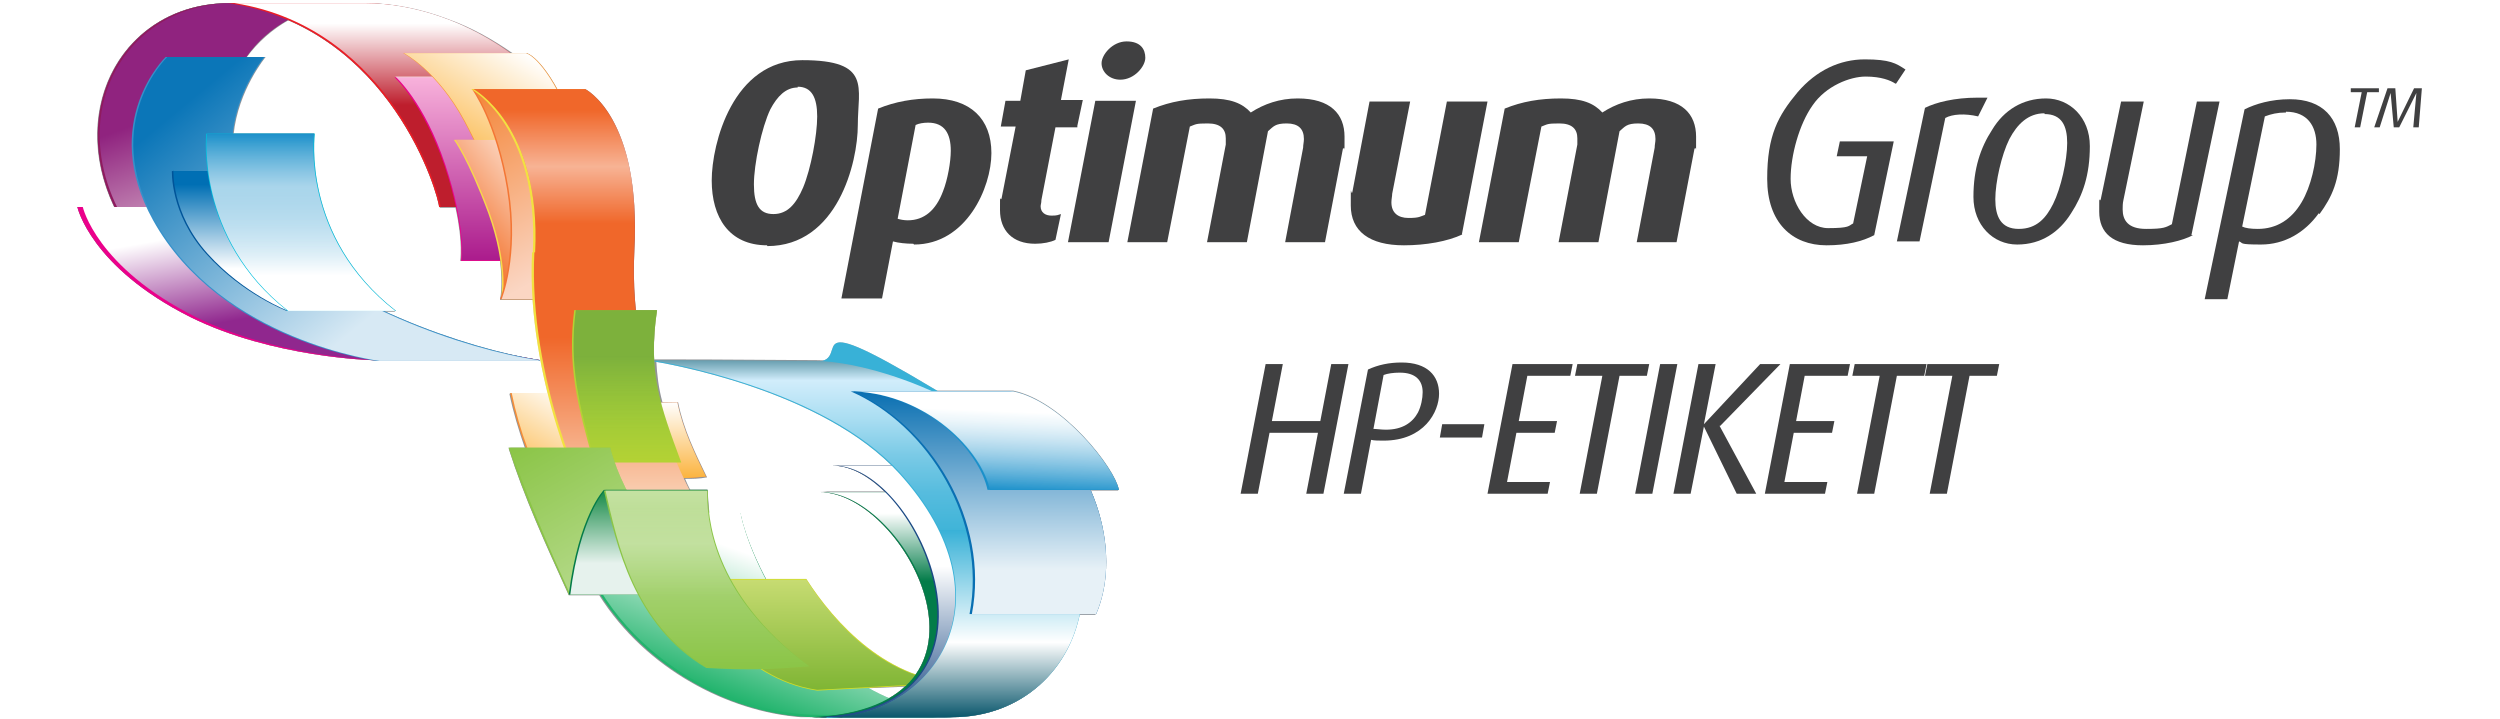 <?xml version="1.0" encoding="UTF-8"?>
<svg xmlns="http://www.w3.org/2000/svg" xmlns:xlink="http://www.w3.org/1999/xlink" version="1.1" viewBox="0 0 320 92">
  <!-- Generator: Adobe Illustrator 29.8.2, SVG Export Plug-In . SVG Version: 2.1.1 Build 3)  -->
  <defs>
    <style>
      .st0 {
        fill: #f6d84b;
      }

      .st1 {
        fill: #8f1a5f;
      }

      .st2 {
        fill: #c9c9c9;
      }

      .st3 {
        fill: url(#Naamloos_verloop_91);
      }

      .st3, .st4, .st5, .st6, .st7, .st8, .st9, .st10, .st11, .st12, .st13, .st14, .st15, .st16, .st17, .st18, .st19, .st20, .st21, .st22, .st23, .st24, .st25, .st26, .st27, .st28, .st29, .st30, .st31, .st32, .st33, .st34, .st35, .st36, .st37, .st38, .st39, .st40, .st41, .st42, .st43, .st44 {
        mix-blend-mode: color-burn;
      }

      .st3, .st45, .st10, .st12, .st17, .st20, .st29, .st30, .st40, .st46, .st44, .st47, .st48 {
        opacity: .5;
      }

      .st49 {
        mask: url(#mask-35);
      }

      .st50 {
        mask: url(#mask-15);
      }

      .st51 {
        fill: url(#linear-gradient39);
      }

      .st52 {
        filter: url(#luminosity-noclip40);
      }

      .st53 {
        mask: url(#mask-5);
      }

      .st4 {
        fill: url(#linear-gradient42);
      }

      .st54 {
        mask: url(#mask-13);
      }

      .st55 {
        filter: url(#luminosity-noclip14);
      }

      .st56 {
        fill: #3691ca;
      }

      .st57 {
        filter: url(#luminosity-noclip18);
      }

      .st58 {
        filter: url(#luminosity-noclip20);
      }

      .st59 {
        fill: #eb008b;
      }

      .st60 {
        fill: #22b46d;
      }

      .st61 {
        filter: url(#luminosity-noclip43);
      }

      .st62 {
        fill: #f4833a;
      }

      .st5 {
        fill: url(#linear-gradient5);
      }

      .st63 {
        mask: url(#mask-1);
      }

      .st64 {
        filter: url(#luminosity-noclip11);
      }

      .st6 {
        fill: url(#linear-gradient33);
      }

      .st65 {
        fill: #989898;
      }

      .st66 {
        fill: #8bc547;
      }

      .st67 {
        filter: url(#luminosity-noclip36);
      }

      .st68 {
        fill: url(#linear-gradient29);
      }

      .st68, .st69, .st70, .st71, .st72, .st73, .st74, .st75, .st76, .st77, .st78, .st79, .st80, .st48 {
        mix-blend-mode: multiply;
      }

      .st81 {
        fill: url(#linear-gradient24);
      }

      .st81, .st45, .st82, .st83, .st84, .st85, .st86, .st47 {
        mix-blend-mode: hard-light;
      }

      .st81, .st82, .st83, .st84 {
        opacity: .4;
      }

      .st7 {
        fill: url(#linear-gradient44);
      }

      .st7, .st22, .st28, .st34, .st38, .st41 {
        opacity: .9;
      }

      .st87 {
        filter: url(#luminosity-noclip38);
      }

      .st69 {
        fill: url(#linear-gradient1);
      }

      .st88 {
        fill: #545454;
      }

      .st89 {
        mask: url(#mask-10);
      }

      .st90 {
        mask: url(#mask-6);
      }

      .st8 {
        fill: url(#linear-gradient8);
      }

      .st91 {
        mask: url(#mask-7);
      }

      .st70 {
        fill: url(#linear-gradient40);
      }

      .st92 {
        mask: url(#mask-18);
      }

      .st45 {
        fill: url(#linear-gradient45);
      }

      .st9 {
        fill: url(#linear-gradient6);
      }

      .st9, .st19, .st75, .st26 {
        opacity: .8;
      }

      .st93 {
        filter: url(#luminosity-noclip6);
      }

      .st94 {
        filter: url(#luminosity-noclip32);
      }

      .st95 {
        fill: #686868;
      }

      .st96 {
        fill: #121212;
      }

      .st97 {
        filter: url(#luminosity-noclip23);
      }

      .st98 {
        fill: #fff;
      }

      .st99 {
        mask: url(#mask-17);
      }

      .st100 {
        mask: url(#mask);
      }

      .st101 {
        fill: #f79939;
      }

      .st82 {
        fill: url(#linear-gradient52);
      }

      .st102 {
        filter: url(#luminosity-noclip16);
      }

      .st103 {
        fill: #818181;
      }

      .st10 {
        fill: url(#Naamloos_verloop_2);
      }

      .st104 {
        fill: #262626;
      }

      .st105 {
        mask: url(#mask-30);
      }

      .st106 {
        filter: url(#luminosity-noclip10);
      }

      .st107 {
        mask: url(#mask-37);
      }

      .st108 {
        filter: url(#luminosity-noclip34);
      }

      .st109 {
        mask: url(#mask-20);
      }

      .st110 {
        mask: url(#mask-38);
      }

      .st111 {
        fill: #b4d234;
      }

      .st11 {
        fill: url(#linear-gradient13);
      }

      .st112 {
        fill: url(#linear-gradient11);
      }

      .st113 {
        filter: url(#luminosity-noclip5);
      }

      .st12 {
        fill: url(#linear-gradient32);
      }

      .st114 {
        fill: #bababa;
      }

      .st13 {
        fill: url(#linear-gradient51);
      }

      .st115 {
        mask: url(#mask-8);
      }

      .st116 {
        fill: #38b1d7;
      }

      .st117 {
        mask: url(#mask-36);
      }

      .st118 {
        mask: url(#mask-2);
      }

      .st119 {
        fill: #f6921e;
      }

      .st120 {
        fill: #a0a0a0;
      }

      .st121 {
        fill: #afafaf;
      }

      .st122 {
        mask: url(#mask-31);
      }

      .st71 {
        fill: url(#linear-gradient38);
      }

      .st71, .st73 {
        opacity: .7;
      }

      .st14 {
        fill: url(#linear-gradient43);
      }

      .st14, .st15, .st32, .st42 {
        opacity: .7;
      }

      .st123 {
        mask: url(#mask-9);
      }

      .st124 {
        fill: #f2e140;
      }

      .st125 {
        fill: #4d4d4d;
      }

      .st126 {
        fill: #006838;
      }

      .st15 {
        fill: url(#linear-gradient28);
      }

      .st127 {
        mask: url(#mask-21);
      }

      .st128 {
        fill: #231f20;
      }

      .st16 {
        fill: url(#linear-gradient37);
      }

      .st129 {
        isolation: isolate;
      }

      .st130 {
        mask: url(#mask-43);
      }

      .st17 {
        fill: url(#linear-gradient18);
      }

      .st131 {
        filter: url(#luminosity-noclip19);
      }

      .st132 {
        fill: #00bddc;
      }

      .st133 {
        filter: url(#luminosity-noclip9);
      }

      .st18 {
        fill: url(#linear-gradient22);
      }

      .st19 {
        fill: url(#linear-gradient34);
      }

      .st20 {
        fill: url(#linear-gradient20);
      }

      .st134 {
        mask: url(#mask-28);
      }

      .st135 {
        fill: #1a1a1a;
      }

      .st136 {
        mask: url(#mask-42);
      }

      .st137 {
        filter: url(#luminosity-noclip28);
      }

      .st21 {
        fill: url(#linear-gradient36);
      }

      .st138 {
        mask: url(#mask-23);
      }

      .st139 {
        filter: url(#luminosity-noclip30);
      }

      .st72 {
        fill: url(#linear-gradient30);
      }

      .st140 {
        mask: url(#mask-39);
      }

      .st83 {
        fill: url(#linear-gradient55);
      }

      .st141 {
        fill: #f68d37;
      }

      .st142 {
        mask: url(#mask-34);
      }

      .st143 {
        fill: #f37635;
      }

      .st144 {
        mask: url(#mask-26);
      }

      .st22 {
        fill: url(#linear-gradient25);
      }

      .st73 {
        fill: url(#linear-gradient10);
      }

      .st23 {
        fill: url(#linear-gradient9);
      }

      .st145 {
        filter: url(#luminosity-noclip13);
      }

      .st146 {
        fill: #1b90ca;
      }

      .st74 {
        fill: url(#linear-gradient2);
      }

      .st84 {
        fill: url(#linear-gradient27);
      }

      .st24 {
        fill: url(#linear-gradient31);
      }

      .st147 {
        fill: #969696;
      }

      .st148 {
        fill: #005499;
      }

      .st25 {
        fill: url(#linear-gradient26);
      }

      .st149 {
        filter: url(#luminosity-noclip33);
      }

      .st150 {
        mask: url(#mask-24);
      }

      .st151 {
        filter: url(#luminosity-noclip42);
      }

      .st27 {
        fill: url(#linear-gradient7);
      }

      .st152 {
        filter: url(#luminosity-noclip26);
      }

      .st153 {
        filter: url(#luminosity-noclip1);
      }

      .st154 {
        mask: url(#mask-16);
      }

      .st155 {
        fill: #096fb2;
      }

      .st156 {
        filter: url(#luminosity-noclip25);
      }

      .st157 {
        fill: #be1e2d;
      }

      .st28 {
        fill: url(#linear-gradient47);
      }

      .st29 {
        fill: url(#linear-gradient4);
      }

      .st158 {
        mask: url(#mask-32);
      }

      .st159 {
        fill: #979797;
      }

      .st160 {
        fill: #bebebe;
      }

      .st161 {
        mask: url(#mask-19);
      }

      .st162 {
        fill: #525252;
      }

      .st30 {
        fill: url(#linear-gradient48);
      }

      .st163 {
        fill: #8e8e8e;
      }

      .st164 {
        filter: url(#luminosity-noclip15);
      }

      .st165 {
        filter: url(#luminosity-noclip2);
      }

      .st166 {
        fill: #1a4984;
      }

      .st31 {
        fill: url(#linear-gradient41);
      }

      .st167 {
        fill: #dbdbdb;
      }

      .st168 {
        filter: url(#luminosity-noclip8);
      }

      .st169 {
        mask: url(#mask-33);
      }

      .st77 {
        opacity: .4;
      }

      .st170 {
        mask: url(#mask-25);
      }

      .st32 {
        fill: url(#linear-gradient);
      }

      .st171 {
        mask: url(#mask-29);
      }

      .st33 {
        fill: url(#linear-gradient50);
      }

      .st172 {
        fill: #3f3f3f;
      }

      .st173 {
        fill: #404041;
      }

      .st174 {
        filter: url(#luminosity-noclip22);
      }

      .st175 {
        mask: url(#mask-11);
      }

      .st176 {
        filter: url(#luminosity-noclip12);
      }

      .st34 {
        fill: url(#linear-gradient19);
      }

      .st35 {
        fill: url(#linear-gradient23);
      }

      .st36 {
        fill: url(#linear-gradient54);
      }

      .st177 {
        filter: url(#luminosity-noclip24);
      }

      .st178 {
        fill: #949494;
      }

      .st78 {
        opacity: .8;
      }

      .st79 {
        fill: url(#linear-gradient12);
      }

      .st179 {
        filter: url(#luminosity-noclip41);
      }

      .st180 {
        fill: #272727;
      }

      .st181 {
        filter: url(#luminosity-noclip27);
      }

      .st182 {
        fill: #ec1c24;
      }

      .st183 {
        mask: url(#mask-12);
      }

      .st184 {
        mask: url(#mask-44);
      }

      .st37 {
        fill: url(#linear-gradient14);
      }

      .st185 {
        fill: #2a2a2a;
      }

      .st186 {
        filter: url(#luminosity-noclip3);
      }

      .st187 {
        filter: url(#luminosity-noclip17);
      }

      .st188 {
        filter: url(#luminosity-noclip35);
      }

      .st189 {
        mask: url(#mask-22);
      }

      .st190 {
        filter: url(#luminosity-noclip7);
      }

      .st191 {
        fill: #929497;
      }

      .st192 {
        filter: url(#luminosity-noclip4);
      }

      .st193 {
        mask: url(#mask-45);
      }

      .st194 {
        filter: url(#luminosity-noclip39);
      }

      .st195 {
        filter: url(#luminosity-noclip21);
      }

      .st196 {
        mask: url(#mask-4);
      }

      .st197 {
        fill: #047b48;
      }

      .st198 {
        filter: url(#luminosity-noclip29);
      }

      .st38 {
        fill: url(#linear-gradient16);
      }

      .st199 {
        filter: url(#luminosity-noclip37);
      }

      .st39 {
        fill: url(#linear-gradient35);
      }

      .st200 {
        fill: #696969;
      }

      .st201 {
        fill: #d6de23;
      }

      .st40 {
        fill: url(#linear-gradient46);
      }

      .st202 {
        fill: #c6c6c6;
      }

      .st41 {
        fill: url(#linear-gradient53);
      }

      .st42 {
        fill: url(#linear-gradient15);
      }

      .st203 {
        mask: url(#mask-14);
      }

      .st204 {
        filter: url(#luminosity-noclip31);
      }

      .st205 {
        fill: #037c49;
      }

      .st80 {
        opacity: .6;
      }

      .st85 {
        fill: url(#linear-gradient49);
      }

      .st85, .st86 {
        opacity: .2;
      }

      .st206 {
        filter: url(#luminosity-noclip45);
      }

      .st86 {
        fill: url(#linear-gradient21);
      }

      .st43 {
        fill: url(#linear-gradient3);
      }

      .st207 {
        mask: url(#mask-27);
      }

      .st208 {
        mask: url(#mask-40);
      }

      .st209 {
        fill: #262261;
      }

      .st47 {
        fill: url(#linear-gradient17);
      }

      .st210 {
        mask: url(#mask-3);
      }

      .st211 {
        mask: url(#mask-41);
      }

      .st212 {
        filter: url(#luminosity-noclip);
      }

      .st213 {
        fill: #d4d4d4;
      }

      .st214 {
        filter: url(#luminosity-noclip44);
      }
    </style>
    <linearGradient id="linear-gradient" x1="48.3" y1="53.6" x2="28.6" y2="-.4" gradientUnits="userSpaceOnUse">
      <stop offset=".5" stop-color="#fff"></stop>
      <stop offset=".8" stop-color="#424242"></stop>
    </linearGradient>
    <linearGradient id="linear-gradient1" x1="42.4" y1="50.8" x2="37.3" y2="21.8" gradientUnits="userSpaceOnUse">
      <stop offset=".4" stop-color="#424242"></stop>
      <stop offset=".8" stop-color="#fff"></stop>
    </linearGradient>
    <linearGradient id="linear-gradient2" x1="54.1" y1="26.5" x2="54.1" y2=".3" gradientUnits="userSpaceOnUse">
      <stop offset=".5" stop-color="#2a2a2a"></stop>
      <stop offset=".9" stop-color="#fff"></stop>
    </linearGradient>
    <filter id="luminosity-noclip" x="81.5" y="75.6" width="42.5" height="18.2" color-interpolation-filters="sRGB">
      <feFlood flood-color="#fff" result="bg"></feFlood>
      <feBlend in="SourceGraphic" in2="bg"></feBlend>
    </filter>
    <mask id="mask" x="81.5" y="75.6" width="42.5" height="18.2" maskUnits="userSpaceOnUse">
      <g class="st212">
        <image width="177" height="76" transform="translate(81.5 75.6) scale(.2)"></image>
      </g>
    </mask>
    <filter id="luminosity-noclip1" x="11.4" y="12.5" width="41" height="34.1" color-interpolation-filters="sRGB">
      <feFlood flood-color="#fff" result="bg"></feFlood>
      <feBlend in="SourceGraphic" in2="bg"></feBlend>
    </filter>
    <mask id="mask-1" x="11.4" y="12.5" width="41" height="34.1" maskUnits="userSpaceOnUse">
      <g class="st153">
        <image width="171" height="142" transform="translate(11.4 12.5) scale(.2)"></image>
      </g>
    </mask>
    <filter id="luminosity-noclip2" x="11.4" y="12.5" width="41" height="34.1" color-interpolation-filters="sRGB">
      <feFlood flood-color="#fff" result="bg"></feFlood>
      <feBlend in="SourceGraphic" in2="bg"></feBlend>
    </filter>
    <mask id="mask-2" x="11.4" y="12.5" width="41" height="34.1" maskUnits="userSpaceOnUse">
      <g class="st165">
        <image width="171" height="142" transform="translate(11.4 12.5) scale(.2)"></image>
      </g>
    </mask>
    <filter id="luminosity-noclip3" x="9.5" y="25.2" width="40.8" height="23" color-interpolation-filters="sRGB">
      <feFlood flood-color="#fff" result="bg"></feFlood>
      <feBlend in="SourceGraphic" in2="bg"></feBlend>
    </filter>
    <mask id="mask-3" x="9.5" y="25.2" width="40.8" height="23" maskUnits="userSpaceOnUse">
      <g class="st186">
        <image width="170" height="96" transform="translate(9.5 25.2) scale(.2)"></image>
      </g>
    </mask>
    <linearGradient id="linear-gradient3" x1="93.2" y1="89.2" x2="100.9" y2="67.9" gradientUnits="userSpaceOnUse">
      <stop offset="0" stop-color="#afafaf"></stop>
      <stop offset=".8" stop-color="#fff"></stop>
    </linearGradient>
    <linearGradient id="linear-gradient4" x1="104.9" y1="88.3" x2="104.9" y2="67.2" gradientUnits="userSpaceOnUse">
      <stop offset="0" stop-color="#737373"></stop>
      <stop offset="1" stop-color="#fff"></stop>
    </linearGradient>
    <linearGradient id="linear-gradient5" x1="117.9" y1="91.8" x2="117.9" y2="62.8" gradientUnits="userSpaceOnUse">
      <stop offset=".6" stop-color="#545454"></stop>
      <stop offset=".9" stop-color="#fff"></stop>
    </linearGradient>
    <linearGradient id="linear-gradient6" x1="78.2" y1="8.2" x2="117.2" y2="54.7" gradientTransform="translate(-57.7) skewX(-.9)" gradientUnits="userSpaceOnUse">
      <stop offset=".1" stop-color="#646464"></stop>
      <stop offset=".7" stop-color="#fff"></stop>
    </linearGradient>
    <linearGradient id="linear-gradient7" x1="120.8" y1="91.8" x2="120.8" y2="59.6" gradientUnits="userSpaceOnUse">
      <stop offset="0" stop-color="#272727"></stop>
      <stop offset=".6" stop-color="#fff"></stop>
    </linearGradient>
    <linearGradient id="linear-gradient8" x1="111.1" y1="91.8" x2="111.1" y2="43.9" gradientUnits="userSpaceOnUse">
      <stop offset="0" stop-color="#191919"></stop>
      <stop offset=".2" stop-color="#fff"></stop>
      <stop offset=".5" stop-color="#bababa"></stop>
      <stop offset=".6" stop-color="#c2c2c2"></stop>
      <stop offset=".7" stop-color="#d8d8d8"></stop>
      <stop offset=".9" stop-color="#f3f3f3"></stop>
      <stop offset="1" stop-color="#191919"></stop>
    </linearGradient>
    <filter id="luminosity-noclip4" x="40.9" y="3.4" width="31.7" height="25.2" color-interpolation-filters="sRGB">
      <feFlood flood-color="#fff" result="bg"></feFlood>
      <feBlend in="SourceGraphic" in2="bg"></feBlend>
    </filter>
    <mask id="mask-4" x="40.9" y="3.4" width="31.7" height="25.2" maskUnits="userSpaceOnUse">
      <g class="st192">
        <image width="132" height="105" transform="translate(40.9 3.4) scale(.2)"></image>
      </g>
    </mask>
    <linearGradient id="linear-gradient9" x1="69.4" y1="63.8" x2="76.2" y2="52.1" gradientUnits="userSpaceOnUse">
      <stop offset="0" stop-color="#b5b5b5"></stop>
      <stop offset="1" stop-color="#fff"></stop>
    </linearGradient>
    <linearGradient id="linear-gradient10" x1="62.6" y1="33.3" x2="62.6" y2="9.8" gradientUnits="userSpaceOnUse">
      <stop offset="0" stop-color="#424242"></stop>
      <stop offset="1" stop-color="#fff"></stop>
    </linearGradient>
    <filter id="luminosity-noclip5" x="49.6" y="11.8" width="23" height="23.8" color-interpolation-filters="sRGB">
      <feFlood flood-color="#fff" result="bg"></feFlood>
      <feBlend in="SourceGraphic" in2="bg"></feBlend>
    </filter>
    <mask id="mask-5" x="49.6" y="11.8" width="23" height="23.8" maskUnits="userSpaceOnUse">
      <g class="st113">
        <image width="96" height="99" transform="translate(49.6 11.8) scale(.2)"></image>
      </g>
    </mask>
    <filter id="luminosity-noclip6" x="48.6" y="7.7" width="25.7" height="27.8" color-interpolation-filters="sRGB">
      <feFlood flood-color="#fff" result="bg"></feFlood>
      <feBlend in="SourceGraphic" in2="bg"></feBlend>
    </filter>
    <mask id="mask-6" x="48.6" y="7.7" width="25.7" height="27.8" maskUnits="userSpaceOnUse">
      <g class="st93">
        <image width="107" height="116" transform="translate(48.6 7.7) scale(.2)"></image>
      </g>
    </mask>
    <linearGradient id="linear-gradient11" x1="800.3" y1="35.3" x2="795.1" y2="7.9" gradientTransform="translate(-732.2) skewX(-10.8)" gradientUnits="userSpaceOnUse">
      <stop offset=".4" stop-color="#fff"></stop>
      <stop offset=".8" stop-color="#2a2a2a"></stop>
    </linearGradient>
    <linearGradient id="linear-gradient12" x1="259.3" y1="22.2" x2="267.7" y2="7.6" gradientTransform="translate(-198.6) skewX(-3)" xlink:href="#linear-gradient9"></linearGradient>
    <filter id="luminosity-noclip7" x="55.3" y="8.4" width="17.3" height="16.3" color-interpolation-filters="sRGB">
      <feFlood flood-color="#fff" result="bg"></feFlood>
      <feBlend in="SourceGraphic" in2="bg"></feBlend>
    </filter>
    <mask id="mask-7" x="55.3" y="8.4" width="17.3" height="16.3" maskUnits="userSpaceOnUse">
      <g class="st190">
        <image width="72" height="68" transform="translate(55.3 8.4) scale(.2)"></image>
      </g>
    </mask>
    <filter id="luminosity-noclip8" x="55.3" y="8.4" width="17.3" height="16.3" color-interpolation-filters="sRGB">
      <feFlood flood-color="#fff" result="bg"></feFlood>
      <feBlend in="SourceGraphic" in2="bg"></feBlend>
    </filter>
    <mask id="mask-8" x="55.3" y="8.4" width="17.3" height="16.3" maskUnits="userSpaceOnUse">
      <g class="st168">
        <image width="72" height="68" transform="translate(55.3 8.4) scale(.2)"></image>
      </g>
    </mask>
    <linearGradient id="linear-gradient13" x1="85.1" y1="61.2" x2="85.1" y2="51.5" xlink:href="#linear-gradient9"></linearGradient>
    <linearGradient id="linear-gradient14" x1="260.9" y1="33.7" x2="274.1" y2="22.7" gradientTransform="translate(-198.6) skewX(-3)" gradientUnits="userSpaceOnUse">
      <stop offset="0" stop-color="#777"></stop>
      <stop offset="1" stop-color="#fff"></stop>
    </linearGradient>
    <filter id="luminosity-noclip9" x="66.4" y="48" width="26.2" height="19.9" color-interpolation-filters="sRGB">
      <feFlood flood-color="#fff" result="bg"></feFlood>
      <feBlend in="SourceGraphic" in2="bg"></feBlend>
    </filter>
    <mask id="mask-9" x="66.4" y="48" width="26.2" height="19.9" maskUnits="userSpaceOnUse">
      <g class="st133">
        <image width="109" height="83" transform="translate(66.4 48) scale(.2)"></image>
      </g>
    </mask>
    <filter id="luminosity-noclip10" x="58.9" y="9.2" width="20.2" height="29.8" color-interpolation-filters="sRGB">
      <feFlood flood-color="#fff" result="bg"></feFlood>
      <feBlend in="SourceGraphic" in2="bg"></feBlend>
    </filter>
    <mask id="mask-10" x="58.9" y="9.2" width="20.2" height="29.8" maskUnits="userSpaceOnUse">
      <g class="st106">
        <image width="84" height="124" transform="translate(58.9 9.2) scale(.2)"></image>
      </g>
    </mask>
    <linearGradient id="linear-gradient15" x1="277.3" y1="38.4" x2="261.2" y2="10.6" gradientTransform="translate(-198.6) skewX(-3)" gradientUnits="userSpaceOnUse">
      <stop offset=".2" stop-color="#fff"></stop>
      <stop offset="1" stop-color="#949494"></stop>
    </linearGradient>
    <linearGradient id="linear-gradient16" x1="275.5" y1="71.9" x2="275.5" y2="43.2" gradientTransform="translate(-198.6) skewX(-3)" gradientUnits="userSpaceOnUse">
      <stop offset="0" stop-color="#fff"></stop>
      <stop offset="1" stop-color="#6c6c6c"></stop>
    </linearGradient>
    <filter id="luminosity-noclip11" x="68.3" y="42.5" width="22.8" height="22.1" color-interpolation-filters="sRGB">
      <feFlood flood-color="#fff" result="bg"></feFlood>
      <feBlend in="SourceGraphic" in2="bg"></feBlend>
    </filter>
    <mask id="mask-11" x="68.3" y="42.5" width="22.8" height="22.1" maskUnits="userSpaceOnUse">
      <g class="st64">
        <image width="95" height="92" transform="translate(68.3 42.5) scale(.2)"></image>
      </g>
    </mask>
    <filter id="luminosity-noclip12" x="68.3" y="42.5" width="22.8" height="22.1" color-interpolation-filters="sRGB">
      <feFlood flood-color="#fff" result="bg"></feFlood>
      <feBlend in="SourceGraphic" in2="bg"></feBlend>
    </filter>
    <mask id="mask-12" x="68.3" y="42.5" width="22.8" height="22.1" maskUnits="userSpaceOnUse">
      <g class="st176">
        <image width="95" height="92" transform="translate(68.3 42.5) scale(.2)"></image>
      </g>
    </mask>
    <linearGradient id="Naamloos_verloop_2" data-name="Naamloos verloop 2" x1="80.3" y1="59.2" x2="80.3" y2="39.8" gradientUnits="userSpaceOnUse">
      <stop offset="0" stop-color="#b0b0b0" stop-opacity="0"></stop>
      <stop offset=".7" stop-color="#797979"></stop>
    </linearGradient>
    <linearGradient id="linear-gradient17" x1="74.9" y1="50.3" x2="74.9" y2="14.1" gradientUnits="userSpaceOnUse">
      <stop offset=".6" stop-color="#fff" stop-opacity="0"></stop>
      <stop offset=".8" stop-color="#fff"></stop>
      <stop offset="1" stop-color="#fff" stop-opacity="0"></stop>
    </linearGradient>
    <linearGradient id="linear-gradient18" x1="83.2" y1="79.7" x2="69.1" y2="55.2" gradientUnits="userSpaceOnUse">
      <stop offset="0" stop-color="#fff"></stop>
      <stop offset="1" stop-color="#bebebe"></stop>
    </linearGradient>
    <filter id="luminosity-noclip13" x="74.5" y="60.8" width="16.1" height="17.8" color-interpolation-filters="sRGB">
      <feFlood flood-color="#fff" result="bg"></feFlood>
      <feBlend in="SourceGraphic" in2="bg"></feBlend>
    </filter>
    <mask id="mask-13" x="74.5" y="60.8" width="16.1" height="17.8" maskUnits="userSpaceOnUse">
      <g class="st145">
        <image width="67" height="74" transform="translate(74.5 60.8) scale(.2)"></image>
      </g>
    </mask>
    <filter id="luminosity-noclip14" x="73.8" y="70.6" width="37.7" height="19.2" color-interpolation-filters="sRGB">
      <feFlood flood-color="#fff" result="bg"></feFlood>
      <feBlend in="SourceGraphic" in2="bg"></feBlend>
    </filter>
    <mask id="mask-14" x="73.8" y="70.6" width="37.7" height="19.2" maskUnits="userSpaceOnUse">
      <g class="st55">
        <image width="157" height="80" transform="translate(73.8 70.6) scale(.2)"></image>
      </g>
    </mask>
    <filter id="luminosity-noclip15" x="73.8" y="70.6" width="37.7" height="19.2" color-interpolation-filters="sRGB">
      <feFlood flood-color="#fff" result="bg"></feFlood>
      <feBlend in="SourceGraphic" in2="bg"></feBlend>
    </filter>
    <mask id="mask-15" x="73.8" y="70.6" width="37.7" height="19.2" maskUnits="userSpaceOnUse">
      <g class="st164">
        <image width="157" height="80" transform="translate(73.8 70.6) scale(.2)"></image>
      </g>
    </mask>
    <filter id="luminosity-noclip16" x="81.5" y="44" width="58.6" height="37.9" color-interpolation-filters="sRGB">
      <feFlood flood-color="#fff" result="bg"></feFlood>
      <feBlend in="SourceGraphic" in2="bg"></feBlend>
    </filter>
    <mask id="mask-16" x="81.5" y="44" width="58.6" height="37.9" maskUnits="userSpaceOnUse">
      <g class="st102">
        <image width="244" height="158" transform="translate(81.5 44) scale(.2)"></image>
      </g>
    </mask>
    <filter id="luminosity-noclip17" x="81.5" y="44" width="58.6" height="37.9" color-interpolation-filters="sRGB">
      <feFlood flood-color="#fff" result="bg"></feFlood>
      <feBlend in="SourceGraphic" in2="bg"></feBlend>
    </filter>
    <mask id="mask-17" x="81.5" y="44" width="58.6" height="37.9" maskUnits="userSpaceOnUse">
      <g class="st187">
        <image width="244" height="158" transform="translate(81.5 44) scale(.2)"></image>
      </g>
    </mask>
    <filter id="luminosity-noclip18" x="16" y="21.4" width="43.4" height="23.8" color-interpolation-filters="sRGB">
      <feFlood flood-color="#fff" result="bg"></feFlood>
      <feBlend in="SourceGraphic" in2="bg"></feBlend>
    </filter>
    <mask id="mask-18" x="16" y="21.4" width="43.4" height="23.8" maskUnits="userSpaceOnUse">
      <g class="st57">
        <image width="181" height="99" transform="translate(16 21.4) scale(.2)"></image>
      </g>
    </mask>
    <filter id="luminosity-noclip19" x="16" y="21.4" width="43.4" height="23.8" color-interpolation-filters="sRGB">
      <feFlood flood-color="#fff" result="bg"></feFlood>
      <feBlend in="SourceGraphic" in2="bg"></feBlend>
    </filter>
    <mask id="mask-19" x="16" y="21.4" width="43.4" height="23.8" maskUnits="userSpaceOnUse">
      <g class="st131">
        <image width="181" height="99" transform="translate(16 21.4) scale(.2)"></image>
      </g>
    </mask>
    <linearGradient id="linear-gradient19" x1="81.8" y1="76.1" x2="81.8" y2="62.7" gradientUnits="userSpaceOnUse">
      <stop offset=".3" stop-color="#fff"></stop>
      <stop offset="1" stop-color="#6f6f6f"></stop>
    </linearGradient>
    <linearGradient id="linear-gradient20" x1="90.4" y1="85.5" x2="90.4" y2="62.7" gradientUnits="userSpaceOnUse">
      <stop offset="0" stop-color="#bebebe"></stop>
      <stop offset="1" stop-color="#fff"></stop>
    </linearGradient>
    <linearGradient id="linear-gradient21" x1="90.4" y1="85.5" x2="90.4" y2="62.7" gradientUnits="userSpaceOnUse">
      <stop offset=".4" stop-color="#fff" stop-opacity="0"></stop>
      <stop offset=".7" stop-color="#fff"></stop>
      <stop offset=".9" stop-color="#fff" stop-opacity="0"></stop>
    </linearGradient>
    <linearGradient id="linear-gradient22" x1="343.3" y1="39.8" x2="343.3" y2="21.8" gradientTransform="translate(-303.4) skewX(-6.3)" gradientUnits="userSpaceOnUse">
      <stop offset=".3" stop-color="#fff"></stop>
      <stop offset=".9" stop-color="#646464"></stop>
    </linearGradient>
    <filter id="luminosity-noclip20" x="21" y="19.2" width="31.7" height="22.6" color-interpolation-filters="sRGB">
      <feFlood flood-color="#fff" result="bg"></feFlood>
      <feBlend in="SourceGraphic" in2="bg"></feBlend>
    </filter>
    <mask id="mask-20" x="21" y="19.2" width="31.7" height="22.6" maskUnits="userSpaceOnUse">
      <g class="st58">
        <image width="132" height="94" transform="translate(21 19.2) scale(.2)"></image>
      </g>
    </mask>
    <linearGradient id="linear-gradient23" x1="38.5" y1="39.8" x2="38.5" y2="17.1" gradientUnits="userSpaceOnUse">
      <stop offset=".2" stop-color="#fff"></stop>
      <stop offset="1" stop-color="#949494"></stop>
    </linearGradient>
    <linearGradient id="linear-gradient24" x1="38.5" y1="39.8" x2="38.5" y2="17.1" gradientUnits="userSpaceOnUse">
      <stop offset=".3" stop-color="#fff" stop-opacity="0"></stop>
      <stop offset=".7" stop-color="#fff"></stop>
      <stop offset="1" stop-color="#fff" stop-opacity="0"></stop>
    </linearGradient>
    <linearGradient id="linear-gradient25" x1="125.4" y1="78.6" x2="125.4" y2="50.1" gradientUnits="userSpaceOnUse">
      <stop offset=".2" stop-color="#fff"></stop>
      <stop offset="1" stop-color="#686868"></stop>
    </linearGradient>
    <filter id="luminosity-noclip21" x="107.2" y="48" width="35.3" height="20.2" color-interpolation-filters="sRGB">
      <feFlood flood-color="#fff" result="bg"></feFlood>
      <feBlend in="SourceGraphic" in2="bg"></feBlend>
    </filter>
    <mask id="mask-21" x="107.2" y="48" width="35.3" height="20.2" maskUnits="userSpaceOnUse">
      <g class="st195">
        <image width="147" height="84" transform="translate(107.2 48) scale(.2)"></image>
      </g>
    </mask>
    <filter id="luminosity-noclip22" x="107.2" y="48" width="35.3" height="20.2" color-interpolation-filters="sRGB">
      <feFlood flood-color="#fff" result="bg"></feFlood>
      <feBlend in="SourceGraphic" in2="bg"></feBlend>
    </filter>
    <mask id="mask-22" x="107.2" y="48" width="35.3" height="20.2" maskUnits="userSpaceOnUse">
      <g class="st174">
        <image width="147" height="84" transform="translate(107.2 48) scale(.2)"></image>
      </g>
    </mask>
    <linearGradient id="linear-gradient26" x1="232.1" y1="117.4" x2="232.1" y2="104.7" gradientTransform="translate(-101.3 -63.9) rotate(2.3)" gradientUnits="userSpaceOnUse">
      <stop offset="0" stop-color="#949494"></stop>
      <stop offset=".8" stop-color="#fff"></stop>
    </linearGradient>
    <linearGradient id="linear-gradient27" x1="232.1" y1="117.4" x2="232.1" y2="104.7" gradientTransform="translate(-101.3 -63.9) rotate(2.3)" gradientUnits="userSpaceOnUse">
      <stop offset="0" stop-color="#fff" stop-opacity="0"></stop>
      <stop offset=".7" stop-color="#fff"></stop>
      <stop offset="1" stop-color="#fff" stop-opacity="0"></stop>
    </linearGradient>
    <linearGradient id="linear-gradient28" x1="48.3" y1="53.7" x2="28.6" y2="-.4" gradientUnits="userSpaceOnUse">
      <stop offset=".5" stop-color="#fff"></stop>
      <stop offset=".8" stop-color="#90278e"></stop>
    </linearGradient>
    <linearGradient id="linear-gradient29" x1="42.4" y1="50.8" x2="37.3" y2="21.8" gradientUnits="userSpaceOnUse">
      <stop offset=".4" stop-color="#90278e"></stop>
      <stop offset=".8" stop-color="#fff"></stop>
    </linearGradient>
    <linearGradient id="linear-gradient30" x1="54.1" y1="26.5" x2="54.1" y2=".4" gradientUnits="userSpaceOnUse">
      <stop offset=".5" stop-color="#be1e2d"></stop>
      <stop offset=".9" stop-color="#fff"></stop>
    </linearGradient>
    <filter id="luminosity-noclip23" x="81.5" y="75.6" width="42.5" height="18.2" color-interpolation-filters="sRGB">
      <feFlood flood-color="#fff" result="bg"></feFlood>
      <feBlend in="SourceGraphic" in2="bg"></feBlend>
    </filter>
    <mask id="mask-23" x="81.5" y="75.6" width="42.5" height="18.2" maskUnits="userSpaceOnUse">
      <g class="st97">
        <image width="177" height="76" transform="translate(81.5 75.6) scale(.2)"></image>
      </g>
    </mask>
    <filter id="luminosity-noclip24" x="11.4" y="12.5" width="41" height="34.3" color-interpolation-filters="sRGB">
      <feFlood flood-color="#fff" result="bg"></feFlood>
      <feBlend in="SourceGraphic" in2="bg"></feBlend>
    </filter>
    <mask id="mask-24" x="11.4" y="12.5" width="41" height="34.3" maskUnits="userSpaceOnUse">
      <g class="st177">
        <image width="171" height="143" transform="translate(11.4 12.5) scale(.2)"></image>
      </g>
    </mask>
    <filter id="luminosity-noclip25" x="11.4" y="12.5" width="41" height="34.3" color-interpolation-filters="sRGB">
      <feFlood flood-color="#fff" result="bg"></feFlood>
      <feBlend in="SourceGraphic" in2="bg"></feBlend>
    </filter>
    <mask id="mask-25" x="11.4" y="12.5" width="41" height="34.3" maskUnits="userSpaceOnUse">
      <g class="st156">
        <image width="171" height="143" transform="translate(11.4 12.5) scale(.2)"></image>
      </g>
    </mask>
    <filter id="luminosity-noclip26" x="9.5" y="25.2" width="40.8" height="23" color-interpolation-filters="sRGB">
      <feFlood flood-color="#fff" result="bg"></feFlood>
      <feBlend in="SourceGraphic" in2="bg"></feBlend>
    </filter>
    <mask id="mask-26" x="9.5" y="25.2" width="40.8" height="23" maskUnits="userSpaceOnUse">
      <g class="st152">
        <image width="170" height="96" transform="translate(9.5 25.2) scale(.2)"></image>
      </g>
    </mask>
    <linearGradient id="linear-gradient31" x1="93.2" y1="89.2" x2="100.9" y2="67.9" gradientUnits="userSpaceOnUse">
      <stop offset="0" stop-color="#22b46d"></stop>
      <stop offset=".8" stop-color="#fff"></stop>
    </linearGradient>
    <linearGradient id="linear-gradient32" x1="104.9" y1="88.3" x2="104.9" y2="67.2" gradientUnits="userSpaceOnUse">
      <stop offset="0" stop-color="#288c46"></stop>
      <stop offset="1" stop-color="#fff"></stop>
    </linearGradient>
    <linearGradient id="linear-gradient33" x1="117.9" y1="91.8" x2="117.9" y2="62.8" gradientUnits="userSpaceOnUse">
      <stop offset=".6" stop-color="#037c49"></stop>
      <stop offset=".9" stop-color="#fff"></stop>
    </linearGradient>
    <linearGradient id="linear-gradient34" x1="78.2" y1="8.2" x2="117.2" y2="54.7" gradientTransform="translate(-57.7) skewX(-.9)" gradientUnits="userSpaceOnUse">
      <stop offset=".1" stop-color="#006fb4"></stop>
      <stop offset=".7" stop-color="#fff"></stop>
    </linearGradient>
    <linearGradient id="linear-gradient35" x1="120.8" y1="91.8" x2="120.8" y2="59.6" gradientUnits="userSpaceOnUse">
      <stop offset="0" stop-color="#1a4984"></stop>
      <stop offset=".6" stop-color="#fff"></stop>
    </linearGradient>
    <linearGradient id="linear-gradient36" x1="111.1" y1="91.8" x2="111.1" y2="43.9" gradientUnits="userSpaceOnUse">
      <stop offset="0" stop-color="#0c586d"></stop>
      <stop offset=".2" stop-color="#fff"></stop>
      <stop offset=".5" stop-color="#38b1d7"></stop>
      <stop offset=".5" stop-color="#40b4d8"></stop>
      <stop offset=".6" stop-color="#56bcde"></stop>
      <stop offset=".7" stop-color="#7acae6"></stop>
      <stop offset=".8" stop-color="#abdef2"></stop>
      <stop offset=".9" stop-color="#d1edfb"></stop>
      <stop offset="1" stop-color="#0c586d"></stop>
    </linearGradient>
    <filter id="luminosity-noclip27" x="40.9" y="3.4" width="31.7" height="25.2" color-interpolation-filters="sRGB">
      <feFlood flood-color="#fff" result="bg"></feFlood>
      <feBlend in="SourceGraphic" in2="bg"></feBlend>
    </filter>
    <mask id="mask-27" x="40.9" y="3.4" width="31.7" height="25.2" maskUnits="userSpaceOnUse">
      <g class="st181">
        <image width="132" height="105" transform="translate(40.9 3.4) scale(.2)"></image>
      </g>
    </mask>
    <linearGradient id="linear-gradient37" x1="69.4" y1="63.8" x2="76.2" y2="52.1" gradientUnits="userSpaceOnUse">
      <stop offset="0" stop-color="#fbb33d"></stop>
      <stop offset="1" stop-color="#fff"></stop>
    </linearGradient>
    <linearGradient id="linear-gradient38" x1="62.6" y1="33.3" x2="62.6" y2="9.8" gradientUnits="userSpaceOnUse">
      <stop offset="0" stop-color="#90278e"></stop>
      <stop offset="1" stop-color="#fff"></stop>
    </linearGradient>
    <filter id="luminosity-noclip28" x="49.6" y="11.8" width="23" height="23.8" color-interpolation-filters="sRGB">
      <feFlood flood-color="#fff" result="bg"></feFlood>
      <feBlend in="SourceGraphic" in2="bg"></feBlend>
    </filter>
    <mask id="mask-28" x="49.6" y="11.8" width="23" height="23.8" maskUnits="userSpaceOnUse">
      <g class="st137">
        <image width="96" height="99" transform="translate(49.6 11.8) scale(.2)"></image>
      </g>
    </mask>
    <filter id="luminosity-noclip29" x="48.6" y="7.7" width="25.7" height="27.8" color-interpolation-filters="sRGB">
      <feFlood flood-color="#fff" result="bg"></feFlood>
      <feBlend in="SourceGraphic" in2="bg"></feBlend>
    </filter>
    <mask id="mask-29" x="48.6" y="7.7" width="25.7" height="27.8" maskUnits="userSpaceOnUse">
      <g class="st198">
        <image width="107" height="116" transform="translate(48.6 7.7) scale(.2)"></image>
      </g>
    </mask>
    <linearGradient id="linear-gradient39" x1="800.3" y1="35.3" x2="795.1" y2="7.9" gradientTransform="translate(-732.2) skewX(-10.8)" gradientUnits="userSpaceOnUse">
      <stop offset=".4" stop-color="#fff"></stop>
      <stop offset=".8" stop-color="#9e1f63"></stop>
    </linearGradient>
    <linearGradient id="linear-gradient40" x1="259.3" y1="22.2" x2="267.7" y2="7.6" gradientTransform="translate(-198.6) skewX(-3)" xlink:href="#linear-gradient37"></linearGradient>
    <filter id="luminosity-noclip30" x="55.3" y="8.4" width="17.3" height="16.3" color-interpolation-filters="sRGB">
      <feFlood flood-color="#fff" result="bg"></feFlood>
      <feBlend in="SourceGraphic" in2="bg"></feBlend>
    </filter>
    <mask id="mask-30" x="55.3" y="8.4" width="17.3" height="16.3" maskUnits="userSpaceOnUse">
      <g class="st139">
        <image width="72" height="68" transform="translate(55.3 8.4) scale(.2)"></image>
      </g>
    </mask>
    <filter id="luminosity-noclip31" x="55.3" y="8.4" width="17.3" height="16.3" color-interpolation-filters="sRGB">
      <feFlood flood-color="#fff" result="bg"></feFlood>
      <feBlend in="SourceGraphic" in2="bg"></feBlend>
    </filter>
    <mask id="mask-31" x="55.3" y="8.4" width="17.3" height="16.3" maskUnits="userSpaceOnUse">
      <g class="st204">
        <image width="72" height="68" transform="translate(55.3 8.4) scale(.2)"></image>
      </g>
    </mask>
    <linearGradient id="linear-gradient41" x1="85.1" y1="61.3" x2="85.1" y2="51.5" xlink:href="#linear-gradient37"></linearGradient>
    <linearGradient id="linear-gradient42" x1="260.9" y1="33.7" x2="274.1" y2="22.7" gradientTransform="translate(-198.6) skewX(-3)" gradientUnits="userSpaceOnUse">
      <stop offset="0" stop-color="#f26b21"></stop>
      <stop offset="1" stop-color="#fff"></stop>
    </linearGradient>
    <filter id="luminosity-noclip32" x="66.4" y="48" width="26.2" height="19.9" color-interpolation-filters="sRGB">
      <feFlood flood-color="#fff" result="bg"></feFlood>
      <feBlend in="SourceGraphic" in2="bg"></feBlend>
    </filter>
    <mask id="mask-32" x="66.4" y="48" width="26.2" height="19.9" maskUnits="userSpaceOnUse">
      <g class="st94">
        <image width="109" height="83" transform="translate(66.4 48) scale(.2)"></image>
      </g>
    </mask>
    <filter id="luminosity-noclip33" x="58.9" y="9.4" width="20.2" height="29.5" color-interpolation-filters="sRGB">
      <feFlood flood-color="#fff" result="bg"></feFlood>
      <feBlend in="SourceGraphic" in2="bg"></feBlend>
    </filter>
    <mask id="mask-33" x="58.9" y="9.4" width="20.2" height="29.5" maskUnits="userSpaceOnUse">
      <g class="st149">
        <image width="84" height="123" transform="translate(58.9 9.4) scale(.2)"></image>
      </g>
    </mask>
    <linearGradient id="linear-gradient43" x1="277.3" y1="38.4" x2="261.2" y2="10.6" gradientTransform="translate(-198.6) skewX(-3)" gradientUnits="userSpaceOnUse">
      <stop offset=".2" stop-color="#fff"></stop>
      <stop offset="1" stop-color="#f58b36"></stop>
    </linearGradient>
    <linearGradient id="linear-gradient44" x1="275.5" y1="71.9" x2="275.5" y2="43.2" gradientTransform="translate(-198.6) skewX(-3)" gradientUnits="userSpaceOnUse">
      <stop offset="0" stop-color="#fff"></stop>
      <stop offset="1" stop-color="#f05a28"></stop>
    </linearGradient>
    <filter id="luminosity-noclip34" x="68.3" y="42.5" width="22.8" height="22.1" color-interpolation-filters="sRGB">
      <feFlood flood-color="#fff" result="bg"></feFlood>
      <feBlend in="SourceGraphic" in2="bg"></feBlend>
    </filter>
    <mask id="mask-34" x="68.3" y="42.5" width="22.8" height="22.1" maskUnits="userSpaceOnUse">
      <g class="st108">
        <image width="95" height="92" transform="translate(68.3 42.5) scale(.2)"></image>
      </g>
    </mask>
    <filter id="luminosity-noclip35" x="68.3" y="42.5" width="22.8" height="22.1" color-interpolation-filters="sRGB">
      <feFlood flood-color="#fff" result="bg"></feFlood>
      <feBlend in="SourceGraphic" in2="bg"></feBlend>
    </filter>
    <mask id="mask-35" x="68.3" y="42.5" width="22.8" height="22.1" maskUnits="userSpaceOnUse">
      <g class="st188">
        <image width="95" height="92" transform="translate(68.3 42.5) scale(.2)"></image>
      </g>
    </mask>
    <linearGradient id="Naamloos_verloop_91" data-name="Naamloos verloop 91" x1="80.3" y1="59.2" x2="80.3" y2="39.8" gradientUnits="userSpaceOnUse">
      <stop offset="0" stop-color="#5fba46" stop-opacity="0"></stop>
      <stop offset=".7" stop-color="#458f44"></stop>
    </linearGradient>
    <linearGradient id="linear-gradient45" x1="74.9" y1="50.3" x2="74.9" y2="14.1" gradientUnits="userSpaceOnUse">
      <stop offset=".6" stop-color="#fff" stop-opacity="0"></stop>
      <stop offset=".8" stop-color="#fff"></stop>
      <stop offset="1" stop-color="#fff" stop-opacity="0"></stop>
    </linearGradient>
    <linearGradient id="linear-gradient46" x1="83.2" y1="79.7" x2="69.1" y2="55.2" gradientUnits="userSpaceOnUse">
      <stop offset="0" stop-color="#fff"></stop>
      <stop offset="1" stop-color="#8bc547"></stop>
    </linearGradient>
    <filter id="luminosity-noclip36" x="74.5" y="60.8" width="16.1" height="17.8" color-interpolation-filters="sRGB">
      <feFlood flood-color="#fff" result="bg"></feFlood>
      <feBlend in="SourceGraphic" in2="bg"></feBlend>
    </filter>
    <mask id="mask-36" x="74.5" y="60.8" width="16.1" height="17.8" maskUnits="userSpaceOnUse">
      <g class="st67">
        <image width="67" height="74" transform="translate(74.5 60.8) scale(.2)"></image>
      </g>
    </mask>
    <filter id="luminosity-noclip37" x="73.8" y="70.6" width="37.7" height="19.4" color-interpolation-filters="sRGB">
      <feFlood flood-color="#fff" result="bg"></feFlood>
      <feBlend in="SourceGraphic" in2="bg"></feBlend>
    </filter>
    <mask id="mask-37" x="73.8" y="70.6" width="37.7" height="19.4" maskUnits="userSpaceOnUse">
      <g class="st199">
        <image width="157" height="81" transform="translate(73.8 70.6) scale(.2)"></image>
      </g>
    </mask>
    <filter id="luminosity-noclip38" x="73.8" y="70.6" width="37.7" height="19.4" color-interpolation-filters="sRGB">
      <feFlood flood-color="#fff" result="bg"></feFlood>
      <feBlend in="SourceGraphic" in2="bg"></feBlend>
    </filter>
    <mask id="mask-38" x="73.8" y="70.6" width="37.7" height="19.4" maskUnits="userSpaceOnUse">
      <g class="st87">
        <image width="157" height="81" transform="translate(73.8 70.6) scale(.2)"></image>
      </g>
    </mask>
    <filter id="luminosity-noclip39" x="81.5" y="44" width="58.6" height="37.9" color-interpolation-filters="sRGB">
      <feFlood flood-color="#fff" result="bg"></feFlood>
      <feBlend in="SourceGraphic" in2="bg"></feBlend>
    </filter>
    <mask id="mask-39" x="81.5" y="44" width="58.6" height="37.9" maskUnits="userSpaceOnUse">
      <g class="st194">
        <image width="244" height="158" transform="translate(81.5 44) scale(.2)"></image>
      </g>
    </mask>
    <filter id="luminosity-noclip40" x="81.5" y="44" width="58.6" height="37.9" color-interpolation-filters="sRGB">
      <feFlood flood-color="#fff" result="bg"></feFlood>
      <feBlend in="SourceGraphic" in2="bg"></feBlend>
    </filter>
    <mask id="mask-40" x="81.5" y="44" width="58.6" height="37.9" maskUnits="userSpaceOnUse">
      <g class="st52">
        <image width="244" height="158" transform="translate(81.5 44) scale(.2)"></image>
      </g>
    </mask>
    <filter id="luminosity-noclip41" x="16" y="21.4" width="43.4" height="23.8" color-interpolation-filters="sRGB">
      <feFlood flood-color="#fff" result="bg"></feFlood>
      <feBlend in="SourceGraphic" in2="bg"></feBlend>
    </filter>
    <mask id="mask-41" x="16" y="21.4" width="43.4" height="23.8" maskUnits="userSpaceOnUse">
      <g class="st179">
        <image width="181" height="99" transform="translate(16 21.4) scale(.2)"></image>
      </g>
    </mask>
    <filter id="luminosity-noclip42" x="16" y="21.4" width="43.4" height="23.8" color-interpolation-filters="sRGB">
      <feFlood flood-color="#fff" result="bg"></feFlood>
      <feBlend in="SourceGraphic" in2="bg"></feBlend>
    </filter>
    <mask id="mask-42" x="16" y="21.4" width="43.4" height="23.8" maskUnits="userSpaceOnUse">
      <g class="st151">
        <image width="181" height="99" transform="translate(16 21.4) scale(.2)"></image>
      </g>
    </mask>
    <linearGradient id="linear-gradient47" x1="81.8" y1="76.1" x2="81.8" y2="62.7" gradientUnits="userSpaceOnUse">
      <stop offset=".3" stop-color="#fff"></stop>
      <stop offset="1" stop-color="#158a44"></stop>
    </linearGradient>
    <linearGradient id="linear-gradient48" x1="90.4" y1="85.5" x2="90.4" y2="62.7" gradientUnits="userSpaceOnUse">
      <stop offset="0" stop-color="#8bc547"></stop>
      <stop offset="1" stop-color="#fff"></stop>
    </linearGradient>
    <linearGradient id="linear-gradient49" x1="90.4" y1="85.5" x2="90.4" y2="62.7" gradientUnits="userSpaceOnUse">
      <stop offset=".4" stop-color="#fff" stop-opacity="0"></stop>
      <stop offset=".7" stop-color="#fff"></stop>
      <stop offset=".9" stop-color="#fff" stop-opacity="0"></stop>
    </linearGradient>
    <linearGradient id="linear-gradient50" x1="343.3" y1="39.8" x2="343.3" y2="21.8" gradientTransform="translate(-303.4) skewX(-6.3)" gradientUnits="userSpaceOnUse">
      <stop offset=".3" stop-color="#fff"></stop>
      <stop offset=".9" stop-color="#006fb4"></stop>
    </linearGradient>
    <filter id="luminosity-noclip43" x="21" y="19.2" width="31.7" height="22.6" color-interpolation-filters="sRGB">
      <feFlood flood-color="#fff" result="bg"></feFlood>
      <feBlend in="SourceGraphic" in2="bg"></feBlend>
    </filter>
    <mask id="mask-43" x="21" y="19.2" width="31.7" height="22.6" maskUnits="userSpaceOnUse">
      <g class="st61">
        <image width="132" height="94" transform="translate(21 19.2) scale(.2)"></image>
      </g>
    </mask>
    <linearGradient id="linear-gradient51" x1="38.5" y1="39.8" x2="38.5" y2="17.1" gradientUnits="userSpaceOnUse">
      <stop offset=".2" stop-color="#fff"></stop>
      <stop offset="1" stop-color="#1b90ca"></stop>
    </linearGradient>
    <linearGradient id="linear-gradient52" x1="38.5" y1="39.8" x2="38.5" y2="17.1" gradientUnits="userSpaceOnUse">
      <stop offset=".3" stop-color="#fff" stop-opacity="0"></stop>
      <stop offset=".7" stop-color="#fff"></stop>
      <stop offset="1" stop-color="#fff" stop-opacity="0"></stop>
    </linearGradient>
    <linearGradient id="linear-gradient53" x1="125.4" y1="78.6" x2="125.4" y2="50.1" gradientUnits="userSpaceOnUse">
      <stop offset=".2" stop-color="#fff"></stop>
      <stop offset="1" stop-color="#096fb2"></stop>
    </linearGradient>
    <filter id="luminosity-noclip44" x="107.2" y="48" width="35.3" height="20.2" color-interpolation-filters="sRGB">
      <feFlood flood-color="#fff" result="bg"></feFlood>
      <feBlend in="SourceGraphic" in2="bg"></feBlend>
    </filter>
    <mask id="mask-44" x="107.2" y="48" width="35.3" height="20.2" maskUnits="userSpaceOnUse">
      <g class="st214">
        <image width="147" height="84" transform="translate(107.2 48) scale(.2)"></image>
      </g>
    </mask>
    <filter id="luminosity-noclip45" x="107.2" y="48" width="35.3" height="20.2" color-interpolation-filters="sRGB">
      <feFlood flood-color="#fff" result="bg"></feFlood>
      <feBlend in="SourceGraphic" in2="bg"></feBlend>
    </filter>
    <mask id="mask-45" x="107.2" y="48" width="35.3" height="20.2" maskUnits="userSpaceOnUse">
      <g class="st206">
        <image width="147" height="84" transform="translate(107.2 48) scale(.2)"></image>
      </g>
    </mask>
    <linearGradient id="linear-gradient54" x1="232.1" y1="117.4" x2="232.1" y2="104.7" gradientTransform="translate(-101.3 -63.9) rotate(2.3)" gradientUnits="userSpaceOnUse">
      <stop offset="0" stop-color="#1b90ca"></stop>
      <stop offset=".8" stop-color="#fff"></stop>
    </linearGradient>
    <linearGradient id="linear-gradient55" x1="232.1" y1="117.4" x2="232.1" y2="104.7" gradientTransform="translate(-101.3 -63.9) rotate(2.3)" gradientUnits="userSpaceOnUse">
      <stop offset="0" stop-color="#fff" stop-opacity="0"></stop>
      <stop offset=".7" stop-color="#fff"></stop>
      <stop offset="1" stop-color="#fff" stop-opacity="0"></stop>
    </linearGradient>
  </defs>
  <g class="st129">
    <g id="Layer_1">
      <g>
        <path class="st200" d="M69.1,46.1h-21.4s-12.8-.3-23.3-5.5c-12.8-6.4-14.5-14.1-14.5-14.1h19.8c1.7,5.1,5.3,9.5,12.6,12.8,9.1,4.1,26.9,6.8,26.7,6.8Z"></path>
        <path class="st96" d="M45.3.4s-9.4,0-15.9,0c-18.4,0-25.5,25-2,39.5,5.8,3.6,15.1,5.7,20.9,6.2,0,0,16.1,0,20.9,0-1.3-.2-23.2-3.5-33.1-14.4C21.2,15.4,31.8.4,45.3.4Z"></path>
        <path class="st32" d="M45.3.4s-8.7,0-15.3,0c-18.7,0-26.1,24.8-2,39.5,5.8,3.6,15.1,5.7,20.9,6.2,0,0,15.4,0,20.2,0-1.3-.2-23.2-3.5-33.1-14.4C21.2,15.4,31.8.4,45.3.4Z"></path>
        <path class="st125" d="M29.3.4c8,0,9.3,0,17.2,0,12.5,0,28.4,9.3,31.9,26.1-6.2,0-14.9,0-22.2,0,0-1.2-6-23-27-26.1Z"></path>
        <path class="st69" d="M69.1,46.1h-20.7s-12.8-.3-23.3-5.5c-12.8-6.4-14.5-14.1-14.5-14.1h19.8c1.7,5.1,4.5,9.5,11.8,12.8,9,4.1,26.9,6.8,26.8,6.8Z"></path>
        <path class="st74" d="M30,.4c7.9,0,8.9,0,16.7,0,12.4,0,28.1,9.3,31.5,26.1-6.1,0-14.7,0-21.8,0,0-1.2-6-22.9-26.4-26.1Z"></path>
        <path class="st121" d="M121.7,91.8c-8,0-9.3,0-17.2,0-12.5,0-28.4-9.3-31.9-26.1h22.2c0,1.2,6,23,27,26.1Z"></path>
        <g class="st76">
          <g class="st100">
            <path class="st104" d="M121.9,91.8h-18.9c-10.2-1.6-16.2-10.9-19.5-13.9h16.5c4.1,5.6,12.3,13.9,21.9,13.9Z"></path>
          </g>
        </g>
        <g class="st48">
          <g class="st63">
            <g class="st118">
              <path class="st135" d="M50.4,44.6h-8.1c-15.3-1.4-30.4-16.5-28.5-30.1h11.7c4.4,8.3,24.9,30.1,24.9,30.1Z"></path>
            </g>
          </g>
        </g>
        <g class="st80">
          <g class="st210">
            <path class="st135" d="M45.7,41.7l2.5,4.4c-26-2.9-33.8-13.3-36.7-18.8h19.1c4.4,8.3,15,14.4,15,14.4Z"></path>
          </g>
        </g>
        <path class="st43" d="M121.3,91.5h-16.5c-12.5,0-28.4-9-31.9-25.9h21.9c0,1.2,5.6,22.7,26.5,25.9Z"></path>
        <path class="st213" d="M123.3,87.4l-18.7,1c-10.1-1.5-15.3-11.1-18.3-14.3h16.9c3.6,5.6,10.5,13.3,20.1,13.3Z"></path>
        <path class="st29" d="M123.1,87.3l-18.5,1c-10.1-1.5-14.9-11-17.8-14.1h16.4c3.6,5.6,10.3,13.2,19.9,13.2Z"></path>
        <path class="st88" d="M103.9,91.8s8.9,0,15.4,0,8.6-8.6,10.8-14.9c2.7-7.7.5-13.9.5-13.9h-25.7c11-.1,25.7,27.6-1,28.8Z"></path>
        <path class="st5" d="M104.1,91.8s8.9,0,15.4,0,8.6-8.6,10.8-14.9c2.7-7.7.5-13.9.5-13.9h-25.7c11-.1,25.7,27.6-1,28.8Z"></path>
        <path class="st159" d="M69.1,46.1c-9.1-1.4-27-7.4-35.2-16.8-9.4-10.8,0-22,0-22h-12.7s-8.6,8.3-1.6,20.9c8.6,15.5,28.6,18,28.6,18h20.8Z"></path>
        <path class="st9" d="M69,46.1c-9.1-1.2-27-7.4-35.2-16.8-9.4-10.8,0-22,0-22h-12.4s-8.6,8.3-1.6,20.9c8.6,15.5,28.8,18,28.8,18h20.3Z"></path>
        <path class="st180" d="M104.8,91.8s9.6,0,16.1,0c18.4,0,17.7-32.2,11.3-32.2s-25.6,0-25.6,0c11,0,24.4,31.1-1.8,32.2Z"></path>
        <path class="st27" d="M105,91.8s9.6,0,16.1,0c18.4,0,17.7-32.2,11.3-32.2s-25.6,0-25.6,0c11,0,24.4,31.1-1.8,32.2Z"></path>
        <path class="st114" d="M105.8,91.8s9.4,0,15.9,0c18.4,0,25.5-25,2-39.5s-14-6-19.3-6c-14.3-.1-16.3-.1-21.1-.1,1.3.2,21.9,3.5,31.8,14.4,14.8,16.3,4.2,31.3-9.3,31.3Z"></path>
        <path class="st8" d="M106,91.8s9.4,0,15.9,0c17.8,0,25.5-24.7,2-39.3-5.8-3.6-14.1-6.2-19.4-6.3-14.3-.1-16.3-.1-21.1-.1,1.3.2,21.9,3.5,31.8,14.4,14.8,16.3,4.2,31.3-9.3,31.3Z"></path>
        <g class="st77">
          <g class="st196">
            <path d="M43.1,5.9l16.4-.4c4.7,1.9,11.9,8.9,10.8,21.1h-13.6c-1.5-9.2-10.4-19.5-13.6-20.6Z"></path>
          </g>
        </g>
        <path class="st147" d="M80.6,64.6c-3.4.2-6.7.2-10,0-2.6-4.9-4.3-9.4-5.3-14.3h7.6c2.2,4.6,4.5,9.4,7.8,14.3Z"></path>
        <path class="st23" d="M80.8,64.6c-3.4.2-6.7.2-10,0-2.6-4.9-4.3-9.4-5.3-14.3h7.6c2.2,4.6,4.5,9.4,7.8,14.3Z"></path>
        <path class="st200" d="M50.4,9.8c0,0,14,0,14,0l10.3,23.5h-15.7s.6-4.1-2.1-12.2c-2.8-8.1-6.4-11.3-6.4-11.3Z"></path>
        <path class="st73" d="M50.5,9.8c0,0,14,0,14,0l10.3,23.5h-15.7s.6-4.1-2.1-12.2c-2.8-8.1-6.4-11.3-6.4-11.3Z"></path>
        <g class="st77">
          <g class="st53">
            <path d="M51.7,13.9h15c.9,1.2,4.6,4,3.5,19.4h-11.1c0-13.9-7.4-19.4-7.4-19.4Z"></path>
          </g>
        </g>
        <g class="st75">
          <g class="st90">
            <path class="st112" d="M50.6,9.8h14s7.6,23.5,7.6,23.5h-13.1s.5-4.1-2.2-12.2c-2.7-7.9-6.3-11.2-6.3-11.3Z"></path>
          </g>
        </g>
        <path class="st120" d="M51.5,6.8h15.9s2.1.4,5.2,7.1c3.1,6.7,3.3,10.3,3.3,10.3h-13s0-2.2-3.5-8.7c-3.5-6.5-7.8-8.7-7.8-8.7Z"></path>
        <path class="st79" d="M51.7,6.8h15.6s2.1.4,5.2,7.1c3.1,6.7,3.3,10.3,3.3,10.3h-12.8s0-2.2-3.5-8.7c-3.5-6.5-7.8-8.7-7.8-8.7Z"></path>
        <path class="st163" d="M90.4,61c-2.1.2-4.2.3-6.3.2-1.7-3.2-3.1-6.4-4.2-9.7,2.2.2,4.6,0,6.8,0,.7,3.5,2.2,6.5,3.7,9.6Z"></path>
        <g class="st77">
          <g class="st91">
            <g class="st115">
              <path d="M57.4,10.6l9,.2c.8.6,2.8,6.1,4.1,11.8l-7.9-.2c-2-7.3-5.2-11.8-5.2-11.8Z"></path>
            </g>
          </g>
        </g>
        <path class="st11" d="M90.4,61c-2.1.2-4.2.3-6.3.2-1.7-3.2-3.1-6.4-4.2-9.7,2.2.2,4.6,0,6.8,0,.7,3.5,2.2,6.5,3.7,9.6Z"></path>
        <path class="st213" d="M70.3,17.9h-12.2s1.8,2.4,4.4,9.4c2.5,7,1.6,11,1.6,11h12.7l-6.4-20.5Z"></path>
        <path class="st37" d="M70.5,17.9s-12.2,0-12.2,0c0,0,1.8,2.4,4.4,9.4,2.5,7,1.6,11,1.6,11h12.7l-6.4-20.5Z"></path>
        <g class="st78">
          <g class="st123">
            <path class="st65" d="M90.4,64.9l-13.4.9c-6.2-2.1-6.8-11.3-8.6-15.6l10.8-.2c3.5,6.9,5.1,14.7,11.2,14.8Z"></path>
          </g>
        </g>
        <path class="st103" d="M60.4,11.4s3.1,4.2,4.5,12.8c1.4,8.6-.9,14.1-.9,14.1h12.7l-1.8-26.9h-14.5Z"></path>
        <g class="st48">
          <g class="st89">
            <path class="st185" d="M61,11.4h7.7c3.3.1,9.7,14.5,8.1,25.2h-12.1c4-11.6-3.7-25.2-3.7-25.2Z"></path>
          </g>
        </g>
        <path class="st42" d="M60.6,11.4s3.1,4.2,4.5,12.8c1.4,8.6-.9,14.1-.9,14.1h12.7l-2-26.9h-14.3Z"></path>
        <path class="st167" d="M68.2,32.3c.8-16.2-7.9-20.9-7.9-20.9h14.5s7.2,3.5,6.3,20.7c-.9,17.2,7.9,32.2,8,32.2h-13.8c-.4.4-8-15.8-7.2-32Z"></path>
        <path class="st38" d="M68.5,32.3c.8-16.2-7.9-20.9-7.9-20.9h14.3s7.2,3.5,6.3,20.7c-.9,17.2,7.9,32.2,7.9,32.2h-13.5c-.4.4-8-15.8-7.2-32Z"></path>
        <g class="st76">
          <g class="st175">
            <g class="st183">
              <path class="st104" d="M88.9,62.5h-11.1c-6.5-1.9-6.4-14-7.3-17.9h12.8c.3,7.3-1.1,18.1,5.6,17.9Z"></path>
            </g>
          </g>
        </g>
        <g>
          <path class="st2" d="M87.2,59.2h-11.2c-2.1-7.3-3.4-12.5-2.5-19.5h10.6c-1.2,8,.4,12.2,3.1,19.5Z"></path>
          <path class="st10" d="M87.2,59.2h-11c-2.1-7.3-3.4-12.5-2.5-19.5h10.4c-1.2,8,.4,12.2,3.1,19.5Z"></path>
        </g>
        <path class="st47" d="M68.5,32.3c.8-16.2-7.9-20.9-7.9-20.9h14.3s7.2,3.5,6.3,20.7c-.9,17.2,7.9,32.2,7.9,32.2h-13.5c-.4.4-8-15.8-7.2-32Z"></path>
        <path class="st160" d="M89.4,76.1h-16.6c-3-6.6-5.7-12.5-7.7-18.8h13c1.9,7.2,6.8,12.5,11.3,18.8Z"></path>
        <path class="st17" d="M89.4,76.1s-16.5,0-16.4,0c-3-6.5-5.7-13-7.7-18.8h12.8c1.9,7.2,6.8,12.5,11.3,18.8Z"></path>
        <path class="st162" d="M89.4,76.1h-16.6c1.3-10.2,4.5-13.4,4.5-13.4,0,0,13.2,0,13.3,0,0,0-6.1,9.3-1.2,13.4Z"></path>
        <g class="st78">
          <g class="st54">
            <path class="st135" d="M88.4,76.1h-11.6c-.2,1.9.4-13,.4-13.3h10.4s-1.8,16,.9,13.3Z"></path>
          </g>
        </g>
        <g class="st76">
          <g class="st203">
            <g class="st50">
              <path class="st104" d="M109.3,87l-16.4.8c-10.5-1.8-14.3-11.7-16.9-15h14.6c2.8,6,8.4,14.1,18.7,14.2Z"></path>
            </g>
          </g>
        </g>
        <g class="st26">
          <g class="st154">
            <g class="st99">
              <path d="M83.5,46.1l34.7,4.6c13.7,2.9,19.8,22.5,19.8,29.2l-15.2-.2c2.7-23.7-31-33.5-39.2-33.6Z"></path>
            </g>
          </g>
        </g>
        <g class="st76">
          <g class="st92">
            <g class="st161">
              <path class="st135" d="M57.4,43h-17.9c-14-4.7-18.8-13.2-21.2-19.3h19.1c-.5,5.4,4.5,15,20.1,19.3Z"></path>
            </g>
          </g>
        </g>
        <path class="st34" d="M89.4,76.1h-16.4c1.3-10.2,4.5-13.4,4.5-13.4h13s-6.1,9.3-1.2,13.4Z"></path>
        <path class="st160" d="M103.6,85.2c-5.3.4-7.8.5-13.2.2-9.3-5.5-11.5-15.7-13.1-22.7h13.3c0,3.2.4,13.1,13,22.5Z"></path>
        <path class="st20" d="M103.4,85.1c-5.3.4-7.6.5-13,.2-9.3-5.5-11.3-15.6-12.9-22.5,4.4,0,8.7,0,13,0,0,3.3.3,13,12.9,22.4Z"></path>
        <path class="st86" d="M103.4,85.1c-5.3.4-7.6.5-13,.2-9.3-5.5-11.3-15.6-12.9-22.5,4.4,0,8.7,0,13,0,0,3.3.3,13,12.9,22.4Z"></path>
        <path class="st172" d="M22,21.8s-.3,5.5,4.4,10.7c4.7,5.2,10.3,7.3,10.3,7.3h13.9s-5.9-4.5-9.2-9.3c-3.3-4.8-3.1-8.6-3.1-8.6h-16.3Z"></path>
        <path class="st18" d="M22.2,21.8s-.3,5.5,4.4,10.7c4.7,5.2,10.3,7.3,10.3,7.3h13.6s-5.9-4.5-9.2-9.3c-3.3-4.8-3.1-8.6-3.1-8.6h-16.1Z"></path>
        <g class="st76">
          <g class="st109">
            <path class="st135" d="M50.6,39.8h-13.9c-9.9-6.4-13.7-9.4-13.5-18.1h16.9c-1.8,4.8-.9,11.8,10.6,18.1Z"></path>
          </g>
        </g>
        <path class="st202" d="M26.4,17.1s-1.5,13.4,10.4,22.7h13.9c-12.2-9.5-10.4-22.7-10.4-22.7h-13.8Z"></path>
        <path class="st35" d="M26.5,17.1s-1.5,13.4,10.4,22.7h13.7c-12.2-9.5-10.4-22.7-10.4-22.7h-13.7Z"></path>
        <path class="st81" d="M26.5,17.1s-1.5,13.4,10.4,22.7h13.7c-12.2-9.5-10.4-22.7-10.4-22.7h-13.7Z"></path>
        <path class="st95" d="M109,50.1h20.4c12.5,9.7,13.8,21.9,10.9,28.5h-16.2c2.3-11.9-5.3-24.2-15.2-28.5Z"></path>
        <path class="st22" d="M109.2,50.1h20.2c12.5,9.7,13.8,21.9,10.9,28.5h-15.9c2.3-11.9-5.3-24.2-15.2-28.5Z"></path>
        <g class="st44">
          <g class="st127">
            <g class="st189">
              <path d="M109.2,50.1h15.8c3.3,0,12.9,7.1,15.3,16h-15.2c-3.5-13.1-15.9-16-15.9-16Z"></path>
            </g>
          </g>
        </g>
        <g>
          <path class="st178" d="M109.3,50.1h20.4c6.3,1.3,13,9.9,13.5,12.6,0,0-16.8,0-16.8,0-1-4.8-7.6-12.2-17.2-12.6Z"></path>
          <path class="st25" d="M109.3,50.1h20.4c6.3,1.3,13,9.9,13.5,12.6,0,0-16.5,0-16.5,0-1-4.8-7.8-12.2-17.4-12.6Z"></path>
          <path class="st84" d="M109.3,50.1h20.4c6.3,1.3,13,9.9,13.5,12.5,0,0-16.5,0-16.5,0-1-4.8-7.8-12.2-17.4-12.5Z"></path>
        </g>
      </g>
      <g>
        <path class="st173" d="M98.2,31.4c-4.9,0-7.1-3.6-7.1-8.3s2.7-15.4,11.6-15.4,7.1,3.5,7.1,8.3-2.6,15.5-11.6,15.5ZM102.1,11.2c-1.5,0-2.6,1.1-3.5,2.8-1.1,2.3-2.1,7-2.1,9.6s.7,3.8,2.5,3.8,2.9-1.3,3.8-3.4c1-2.4,1.8-6.7,1.8-9.1s-.7-3.8-2.5-3.8Z"></path>
        <path class="st173" d="M116.9,31.2c-.9,0-1.9-.1-2.6-.3l-1.4,7.3h-5.2l4.7-24.3c2.2-.9,4.5-1.3,7-1.3,4.8,0,7.5,2.6,7.5,7s-3.2,11.7-9.9,11.7ZM118.8,15.7c-.6,0-1.2.1-1.6.3l-2.3,12c.3.1.8.2,1.3.2,2.1,0,3.6-1.3,4.5-3.7.6-1.5,1-3.8,1-5.2,0-2.2-.8-3.6-2.9-3.6Z"></path>
        <path class="st173" d="M137.9,16.3h-2.8l-1.8,9.3c0,.4-.1.6-.1.8,0,.8.6,1.2,1.4,1.2s.8-.1,1.2-.2l-.7,3.3c-.6.3-1.6.5-2.6.5-2.9,0-4.5-1.7-4.5-4.3s0-1,.2-1.5l1.8-9.2h-1.9l.6-3.3h1.9l.7-3.9,5.5-1.4-1,5.2h2.8l-.7,3.3Z"></path>
        <path class="st173" d="M141.9,31h-5.2l3.5-18.1h5.2l-3.5,18.1ZM143.4,10.2c-1.4,0-2.4-1-2.4-2.1s1.4-2.8,3.2-2.8,2.4,1,2.4,2.1-1.4,2.8-3.2,2.8Z"></path>
        <path class="st173" d="M171.9,19l-2.3,12h-5.1l2.3-12.1c0-.4.1-.7.1-1.1,0-1.3-.7-2-2.2-2s-1.7.4-2.4,1l-2.7,14.2h-5.1l2.4-12.5c0-.2,0-.5,0-.8,0-1.2-.7-1.9-2.3-1.9s-1.5.1-2.3.4l-2.9,14.8h-5.1l3.3-17.1c2.2-.9,4.5-1.3,7.2-1.3s4.2.6,5.3,1.8c1.7-1.1,3.7-1.8,6-1.8,4.2,0,6,2,6,4.9s0,1-.1,1.5Z"></path>
        <path class="st173" d="M187.2,30c-1.9.9-4.7,1.4-7.5,1.4-4.4,0-6.8-1.8-6.8-5.1s0-1.2.2-1.7l2.2-11.6h5.2l-2.3,11.8c0,.3-.1.7-.1,1.1,0,1.3.8,2,2.2,2s1.5-.2,2.1-.4l2.8-14.5h5.2l-3.3,17.1Z"></path>
        <path class="st173" d="M216.9,19l-2.3,12h-5.1l2.3-12.1c0-.4.1-.7.1-1.1,0-1.3-.7-2-2.2-2s-1.7.4-2.4,1l-2.7,14.2h-5.1l2.4-12.5c0-.2,0-.5,0-.8,0-1.2-.7-1.9-2.3-1.9s-1.5.1-2.3.4l-2.9,14.8h-5.1l3.3-17.1c2.2-.9,4.5-1.3,7.2-1.3s4.2.6,5.3,1.8c1.7-1.1,3.7-1.8,6-1.8,4.2,0,6,2,6,4.9s0,1-.1,1.5Z"></path>
        <path class="st173" d="M242.6,10.7c-.6-.4-1.8-.9-3.8-.9s-5.1,1.2-6.8,3.7c-1.7,2.4-2.8,6.4-2.8,9.4s2,6.3,4.8,6.3,2.6-.3,3.2-.6l1.8-8.6h-3.9l.4-1.9h6.9l-2.5,12c-1.5.8-3.5,1.3-6.1,1.3-4.4,0-7.6-2.9-7.6-8.5s1.4-8.1,3.9-11.1c2.4-2.8,5.4-4.2,8.6-4.2s4,.5,5.2,1.3l-1.2,1.8Z"></path>
        <path class="st173" d="M253.2,14.9c-1.7-.4-3.3-.3-4.2.2l-3.3,15.8h-2.9l3.6-17.1c1.4-.7,3.8-1.3,6.7-1.3s.8,0,1.3,0l-1.1,2.2Z"></path>
        <path class="st173" d="M265.1,27.3c-1.5,2.4-3.8,4-6.9,4s-5.6-2.5-5.6-6.1.9-6.3,2.4-8.6c1.5-2.5,3.9-4,6.9-4s5.6,2.4,5.6,6.1-.9,6.3-2.4,8.6ZM261.7,14.5c-2.1,0-3.5,1.4-4.5,3.3-1,2-1.8,5.5-1.8,7.7s.7,3.8,3,3.8,3.5-1.4,4.4-3.2c1-2,1.8-5.6,1.8-7.8s-.7-3.7-2.9-3.7Z"></path>
        <path class="st173" d="M280.7,30.1c-1.3.7-3.7,1.3-6.4,1.3-3.9,0-5.6-1.6-5.6-4.3s0-1,.2-1.6l2.6-12.5h2.9l-2.6,12.6c-.1.4-.1.9-.1,1.2,0,1.4.7,2.5,3,2.5s2.5-.2,3.3-.6l3.2-15.7h2.9l-3.6,17.1Z"></path>
        <path class="st173" d="M296.8,27.3c-1.8,2.5-4.4,4-7.4,4s-2.2-.2-2.8-.4l-1.5,7.4h-2.9l5.1-24.3c1.4-.7,3.4-1.3,5.8-1.3,4.2,0,6.4,2.4,6.4,6.4s-1,6.1-2.6,8.3ZM292.6,14.4c-1.1,0-1.9.2-2.7.5l-2.9,14.1c.4.2,1.1.3,2,.3,2.4,0,4.3-1.2,5.6-3.4,1.2-2,1.9-5.1,1.9-7.4s-1.1-4.2-3.9-4.2Z"></path>
        <path class="st173" d="M304.4,11.8h-1.4l-.9,4.5h-.7l.9-4.5h-1.4v-.5h3.6v.5ZM309.6,16.3h-.7l.4-4.4-2.2,4.4h-.7l-.4-4.4-1.4,4.4h-.7l1.7-5h1l.3,4.3,2.1-4.3h1l-.4,5Z"></path>
      </g>
      <g>
        <g class="st46">
          <path class="st98" d="M143.2,62.6c-.5-2.7-7.2-11.3-13.5-12.6h-10.2c-3.1-1.4-6.5-2.5-9.6-3.2-2-.4-3.8-.7-5.4-.7-14-.1-16.2-.1-20.8-.1,0-1.9,0-3.9.3-6.3h-2.7c-.3-2.5-.4-5-.2-7.6.8-16.1-5.5-20.2-6.2-20.7,0,0,0,0,0,0h-3.6c-2.4-4.2-3.9-4.6-3.9-4.6h-1.8c-2.6-1.8-5.3-3.3-8.1-4.3-3.6-1.4-7.3-2.1-10.7-2.1-4,0-6.2,0-8.5,0-2.4,0-4.8,0-8.9,0,0,0,0,0,0,0h0C15.9.4,8.5,13.7,14.6,26.5h-4.6s1.7,7.7,14.5,14.1c10.4,5.2,23.3,5.5,23.3,5.5h.7s20.7,0,20.7,0h0s0,0,0,0c0,0,0,0-.1,0h0c-3.2-.5-7.4-1.5-11.8-3h.1c-.5-.1-.9-.3-1.4-.4-2.3-.8-4.6-1.8-6.9-2.8h1.5c-12.2-9.5-10.4-22.7-10.4-22.7h-10.3c.6-5.7,4.1-9.9,4.1-9.9h-2.4c1.4-1.9,3.2-3.5,5.3-4.7,14.9,6.4,19.4,23,19.4,24h2c1,4.5.6,6.8.6,6.8h5.1c.4,3.2,0,5,0,5h4.3c.3,4.2,1,8.3,1.9,12h-1s-3.8,0-3.8,0h-.2c.5,2.4,1.2,4.7,2,7h-2.1c2,6.3,4.7,12.2,7.7,18.8h1.7c.6,0,1.4,0,2.2,0,0,.2,0,.2,0,0h0c6,9.5,16.6,14.9,25.8,15.6.1,0,.2,0,.4,0h1s0,0-.1,0c0,0,0,0,.2,0,0,0,0,0,0,0,0,0,.1,0,.3,0,0,0,0,0,0,0,8,0,9.3,0,17.2,0,0,0,0,0,0,0h.3c6.1,0,11.1-2.9,14-7.4,0,0,0,0,0,0,.9-1.4,1.6-2.9,2-4.5h0s0,0,0,0c.1-.4.2-.8.3-1.2h2.1c1.7-3.9,2-9.7-.7-15.9,2.1,0,3.6,0,3.6,0ZM111,88.1l4.8-.2c-.6.6-1.3,1.1-2.2,1.6-.8-.4-1.6-.7-2.3-1.1-.1,0-.2-.1-.3-.2ZM114.2,59.6h-7.6c2.2,0,4.5,1.3,6.6,3.3h-8s0,0,0,0h-.3c8.1,0,18.2,15,12.3,23.5-1.8-.6-3.5-1.5-5-2.5-4-2.7-7-6.5-9-9.7h-5.1c-2.4-4.4-3.3-8-3.3-8.5h-4c-.1-1.2-.2-2.2-.2-2.9h-2.2c0,0,0-.1-.1-.2h.7c-.3,0-.5,0-.7,0-.2-.4-.4-.8-.6-1.3.9,0,1.8,0,2.8-.2-1.5-3.1-3-6.1-3.7-9.6-.6,0-1.3,0-2,0-.5-1.8-.7-3.5-.8-5.4,3.5.6,21,4,30.4,13.4Z"></path>
        </g>
        <g class="st76">
          <path class="st191" d="M143.2,62.6c-.5-2.7-7.2-11.3-13.5-12.6h-10.2c-3.1-1.4-6.5-2.5-9.6-3.2-2-.4-3.8-.7-5.4-.7-14-.1-16.2-.1-20.8-.1,0-1.9,0-3.9.3-6.3h-2.7c-.3-2.5-.4-5-.2-7.6.8-16.1-5.5-20.2-6.2-20.7,0,0,0,0,0,0h-3.6c-2.4-4.2-3.9-4.6-3.9-4.6h-1.8c-2.6-1.8-5.3-3.3-8.1-4.3-3.6-1.4-7.3-2.1-10.7-2.1-4,0-6.2,0-8.5,0-2.4,0-4.8,0-8.9,0,0,0,0,0,0,0h0C15.9.4,8.5,13.7,14.6,26.5h-4.6s1.7,7.7,14.5,14.1c10.4,5.2,23.3,5.5,23.3,5.5h.7s20.7,0,20.7,0h0s0,0,0,0c0,0,0,0-.1,0h0c-3.2-.5-7.4-1.5-11.8-3h.1c-.5-.1-.9-.3-1.4-.4-2.3-.8-4.6-1.8-6.9-2.8h1.5c-12.2-9.5-10.4-22.7-10.4-22.7h-10.3c.6-5.7,4.1-9.9,4.1-9.9h-2.4c1.4-1.9,3.2-3.5,5.3-4.7,14.9,6.4,19.4,23,19.4,24h2c1,4.5.6,6.8.6,6.8h5.1c.4,3.2,0,5,0,5h4.3c.3,4.2,1,8.3,1.9,12h-1s-3.8,0-3.8,0h-.2c.5,2.4,1.2,4.7,2,7h-2.1c2,6.3,4.7,12.2,7.7,18.8h1.7c.6,0,1.4,0,2.2,0,0,.2,0,.2,0,0h0c6,9.5,16.6,14.9,25.8,15.6.1,0,.2,0,.4,0h1s0,0-.1,0c0,0,0,0,.2,0,0,0,0,0,0,0,0,0,.1,0,.3,0,0,0,0,0,0,0,8,0,9.3,0,17.2,0,0,0,0,0,0,0h.3c6.1,0,11.1-2.9,14-7.4,0,0,0,0,0,0,.9-1.4,1.6-2.9,2-4.5h0s0,0,0,0c.1-.4.2-.8.3-1.2h2.1c1.7-3.9,2-9.7-.7-15.9,2.1,0,3.6,0,3.6,0ZM111,88.1l4.8-.2c-.6.6-1.3,1.1-2.2,1.6-.8-.4-1.6-.7-2.3-1.1-.1,0-.2-.1-.3-.2ZM114.2,59.6h-7.6c2.2,0,4.5,1.3,6.6,3.3h-8s0,0,0,0h-.3c8.1,0,18.2,15,12.3,23.5-1.8-.6-3.5-1.5-5-2.5-4-2.7-7-6.5-9-9.7h-5.1c-2.4-4.4-3.3-8-3.3-8.5h-4c-.1-1.2-.2-2.2-.2-2.9h-2.2c0,0,0-.1-.1-.2h.7c-.3,0-.5,0-.7,0-.2-.4-.4-.8-.6-1.3.9,0,1.8,0,2.8-.2-1.5-3.1-3-6.1-3.7-9.6-.6,0-1.3,0-2,0-.5-1.8-.7-3.5-.8-5.4,3.5.6,21,4,30.4,13.4Z"></path>
        </g>
      </g>
      <g>
        <path class="st59" d="M69.1,46.1h-21.4s-12.8-.3-23.3-5.5c-12.8-6.4-14.5-14.1-14.5-14.1h19.8c1.7,5.1,5.3,9.5,12.6,12.8,9.1,4.1,26.9,6.8,26.7,6.8Z"></path>
        <path class="st1" d="M45.3.4s-9.4,0-15.9,0c-18.4,0-25.5,25-2,39.5,5.8,3.6,15.1,5.7,20.9,6.2,0,0,16.1,0,20.9,0-1.3-.2-23.2-3.5-33.1-14.4C21.2,15.4,31.8.4,45.3.4Z"></path>
        <path class="st15" d="M45.3.4s-8.7,0-15.3,0c-18.7,0-26.1,24.8-2,39.5,5.8,3.6,15.1,5.7,20.9,6.2,0,0,15.4,0,20.2,0-1.3-.2-23.2-3.5-33.1-14.4C21.2,15.4,31.8.4,45.3.4Z"></path>
        <path class="st182" d="M29.3.4c8,0,9.3,0,17.2,0,12.5,0,28.4,9.3,31.9,26.1-6.2,0-14.9,0-22.2,0,0-1.2-6-23-27-26.1Z"></path>
        <path class="st68" d="M69.1,46.1h-20.7s-12.8-.3-23.3-5.5c-12.8-6.4-14.5-14.1-14.5-14.1h19.8c1.7,5.1,4.5,9.5,11.8,12.8,9,4.1,26.9,6.8,26.8,6.8Z"></path>
        <path class="st72" d="M30,.4c7.9,0,8.9,0,16.7,0,12.4,0,28.1,9.3,31.5,26.1-6.1,0-14.7,0-21.8,0,0-1.2-6-22.9-26.4-26.1Z"></path>
        <path class="st60" d="M121.7,91.8c-8,0-9.3,0-17.2,0-12.5,0-28.4-9.3-31.9-26.1h22.2c0,1.2,6,23,27,26.1Z"></path>
        <g class="st76">
          <g class="st138">
            <path class="st126" d="M121.9,91.8h-18.9c-10.2-1.6-16.2-10.9-19.5-13.9h16.5c4.1,5.6,12.3,13.9,21.9,13.9Z"></path>
          </g>
        </g>
        <g class="st48">
          <g class="st150">
            <g class="st170">
              <path class="st173" d="M50.4,44.6h-8.1c-15.3-1.4-30.4-16.5-28.5-30.1h11.7c4.4,8.3,24.9,30.1,24.9,30.1Z"></path>
            </g>
          </g>
        </g>
        <g class="st80">
          <g class="st144">
            <path class="st173" d="M45.7,41.7l2.5,4.4c-26-2.9-33.8-13.3-36.7-18.8h19.1c4.4,8.3,15,14.4,15,14.4Z"></path>
          </g>
        </g>
        <path class="st24" d="M121.3,91.5h-16.5c-12.5,0-28.4-9-31.9-25.9h21.9c0,1.2,5.6,22.7,26.5,25.9Z"></path>
        <path class="st201" d="M123.3,87.4l-18.7,1c-10.1-1.5-15.3-11.1-18.3-14.3h16.9c3.6,5.6,10.5,13.3,20.1,13.3Z"></path>
        <path class="st12" d="M123.1,87.3l-18.5,1c-10.1-1.5-14.9-11-17.8-14.1h16.4c3.6,5.6,10.3,13.2,19.9,13.2Z"></path>
        <path class="st205" d="M103.9,91.8s8.9,0,15.4,0,8.6-8.6,10.8-14.9c2.7-7.7.5-13.9.5-13.9h-25.7c11-.1,25.7,27.6-1,28.8Z"></path>
        <path class="st6" d="M104.1,91.8s8.9,0,15.4,0,8.6-8.6,10.8-14.9c2.7-7.7.5-13.9.5-13.9h-25.7c11-.1,25.7,27.6-1,28.8Z"></path>
        <path class="st56" d="M69.1,46.1c-9.1-1.4-27-7.4-35.2-16.8-9.4-10.8,0-22,0-22h-12.7s-8.6,8.3-1.6,20.9c8.6,15.5,28.6,18,28.6,18h20.8Z"></path>
        <path class="st19" d="M69,46.1c-9.1-1.2-27-7.4-35.2-16.8-9.4-10.8,0-22,0-22h-12.4s-8.6,8.3-1.6,20.9c8.6,15.5,28.8,18,28.8,18h20.3Z"></path>
        <path class="st166" d="M104.8,91.8s9.6,0,16.1,0c18.4,0,17.7-32.2,11.3-32.2s-25.6,0-25.6,0c11,0,24.4,31.1-1.8,32.2Z"></path>
        <path class="st39" d="M105,91.8s9.6,0,16.1,0c18.4,0,17.7-32.2,11.3-32.2s-25.6,0-25.6,0c11,0,24.4,31.1-1.8,32.2Z"></path>
        <path class="st116" d="M105.8,91.8s9.4,0,15.9,0c18.4,0,25.5-25,2-39.5s-14-6-19.3-6c-14.3-.1-16.3-.1-21.1-.1,1.3.2,21.9,3.5,31.8,14.4,14.8,16.3,4.2,31.3-9.3,31.3Z"></path>
        <path class="st21" d="M106,91.8s9.4,0,15.9,0c17.8,0,25.5-24.7,2-39.3-5.8-3.6-14.1-6.2-19.4-6.3-14.3-.1-16.3-.1-21.1-.1,1.3.2,21.9,3.5,31.8,14.4,14.8,16.3,4.2,31.3-9.3,31.3Z"></path>
        <g class="st77">
          <g class="st207">
            <path class="st128" d="M43.1,5.9l16.4-.4c4.7,1.9,11.9,8.9,10.8,21.1h-13.6c-1.5-9.2-10.4-19.5-13.6-20.6Z"></path>
          </g>
        </g>
        <path class="st141" d="M80.6,64.6c-3.4.2-6.7.2-10,0-2.6-4.9-4.3-9.4-5.3-14.3h7.6c2.2,4.6,4.5,9.4,7.8,14.3Z"></path>
        <path class="st16" d="M80.8,64.6c-3.4.2-6.7.2-10,0-2.6-4.9-4.3-9.4-5.3-14.3h7.6c2.2,4.6,4.5,9.4,7.8,14.3Z"></path>
        <path class="st59" d="M50.4,9.9c0,0,14,0,14,0l10.3,23.5h-15.7s.6-4.1-2.1-12.2c-2.8-8.1-6.4-11.3-6.4-11.3Z"></path>
        <path class="st71" d="M50.5,9.8c0,0,14,0,14,0l10.3,23.5h-15.7s.6-4.1-2.1-12.2-6.4-11.3-6.4-11.3Z"></path>
        <g class="st77">
          <g class="st134">
            <path class="st128" d="M51.7,13.9h15c.9,1.2,4.6,4,3.5,19.4h-11.1c0-13.9-7.4-19.4-7.4-19.4Z"></path>
          </g>
        </g>
        <g class="st75">
          <g class="st171">
            <path class="st51" d="M50.6,9.9h14s7.6,23.5,7.6,23.5h-13.1s.5-4.1-2.2-12.2c-2.7-7.9-6.3-11.2-6.3-11.3Z"></path>
          </g>
        </g>
        <path class="st101" d="M51.5,6.8h15.9s2.1.4,5.2,7.1c3.1,6.7,3.3,10.3,3.3,10.3h-13s0-2.2-3.5-8.7c-3.5-6.5-7.8-8.7-7.8-8.7Z"></path>
        <path class="st70" d="M51.7,6.8h15.6s2.1.4,5.2,7.1c3.1,6.7,3.3,10.3,3.3,10.3h-12.8s0-2.2-3.5-8.7c-3.5-6.5-7.8-8.7-7.8-8.7Z"></path>
        <path class="st62" d="M90.4,61c-2.1.2-4.2.3-6.3.2-1.7-3.2-3.1-6.4-4.2-9.7,2.2.2,4.6,0,6.8,0,.7,3.5,2.2,6.5,3.7,9.6Z"></path>
        <g class="st77">
          <g class="st105">
            <g class="st122">
              <path class="st128" d="M57.4,10.6l9,.2c.8.6,2.8,6.1,4.1,11.8l-7.9-.2c-2-7.3-5.2-11.8-5.2-11.8Z"></path>
            </g>
          </g>
        </g>
        <path class="st31" d="M90.4,61c-2.1.2-4.2.3-6.3.2-1.7-3.2-3.1-6.4-4.2-9.7,2.2.2,4.6,0,6.8,0,.7,3.5,2.2,6.5,3.7,9.6Z"></path>
        <path class="st0" d="M70.3,17.9h-12.2s1.8,2.4,4.4,9.4c2.5,7,1.6,11,1.6,11h12.7l-6.4-20.5Z"></path>
        <path class="st4" d="M70.5,17.9s-12.2,0-12.2,0c0,0,1.8,2.4,4.4,9.4,2.5,7,1.6,11,1.6,11h12.7l-6.4-20.5Z"></path>
        <g class="st78">
          <g class="st158">
            <path class="st119" d="M90.4,65l-13.4.9c-6.2-2.1-6.8-11.3-8.6-15.6l10.8-.2c3.5,6.9,5.1,14.7,11.2,14.8Z"></path>
          </g>
        </g>
        <path class="st143" d="M60.4,11.4s3.1,4.2,4.5,12.8c1.4,8.6-.9,14.1-.9,14.1h12.7l-1.8-26.9h-14.5Z"></path>
        <g class="st48">
          <g class="st169">
            <path class="st157" d="M61,11.4h7.7c3.3.1,9.7,14.5,8.1,25.2h-12.1c4-11.6-3.7-25.2-3.7-25.2Z"></path>
          </g>
        </g>
        <path class="st14" d="M60.6,11.4s3.1,4.2,4.5,12.8c1.4,8.6-.9,14.1-.9,14.1h12.7l-2-26.9h-14.3Z"></path>
        <path class="st124" d="M68.2,32.3c.8-16.2-7.9-20.9-7.9-20.9h14.5s7.2,3.5,6.3,20.7c-.9,17.2,7.9,32.2,8,32.2h-13.8c-.4.4-8-15.8-7.2-32Z"></path>
        <path class="st7" d="M68.5,32.3c.8-16.2-7.9-20.9-7.9-20.9h14.3s7.2,3.5,6.3,20.7c-.9,17.2,7.9,32.2,7.9,32.2h-13.5c-.4.4-8-15.8-7.2-32Z"></path>
        <g class="st76">
          <g class="st142">
            <g class="st49">
              <path class="st126" d="M88.9,62.5h-11.1c-6.5-1.9-6.4-14-7.3-17.9h12.8c.3,7.3-1.1,18.1,5.6,17.9Z"></path>
            </g>
          </g>
        </g>
        <g>
          <path class="st111" d="M87.2,59.2h-11.2c-2.1-7.3-3.4-12.5-2.5-19.5h10.6c-1.2,8,.4,12.2,3.1,19.5Z"></path>
          <path class="st3" d="M87.2,59.2h-11c-2.1-7.3-3.4-12.5-2.5-19.5h10.4c-1.2,8,.4,12.2,3.1,19.5Z"></path>
        </g>
        <path class="st45" d="M68.5,32.3c.8-16.2-7.9-20.9-7.9-20.9h14.3s7.2,3.5,6.3,20.7c-.9,17.2,7.9,32.2,7.9,32.2h-13.5c-.4.4-8-15.8-7.2-32Z"></path>
        <path class="st66" d="M89.4,76.1h-16.6c-3-6.6-5.7-12.5-7.7-18.8h13c1.9,7.2,6.8,12.5,11.3,18.8Z"></path>
        <path class="st40" d="M89.4,76.1s-16.5,0-16.4,0c-3-6.5-5.7-13-7.7-18.8h12.8c1.9,7.2,6.8,12.5,11.3,18.8Z"></path>
        <path class="st197" d="M89.4,76.1h-16.6c1.3-10.2,4.5-13.4,4.5-13.4,0,0,13.2,0,13.3,0,0,0-6.1,9.3-1.2,13.4Z"></path>
        <g class="st78">
          <g class="st117">
            <path class="st173" d="M88.4,76.1h-11.6c-.2,1.9.4-13,.4-13.3h10.4s-1.8,16,.9,13.3Z"></path>
          </g>
        </g>
        <g class="st76">
          <g class="st107">
            <g class="st110">
              <path class="st126" d="M109.3,87l-16.4.8c-10.5-1.8-14.3-11.7-16.9-15h14.6c2.8,6,8.4,14.1,18.7,14.2Z"></path>
            </g>
          </g>
        </g>
        <g class="st26">
          <g class="st140">
            <g class="st208">
              <path class="st209" d="M83.5,46.1l34.7,4.6c13.7,2.9,19.8,22.5,19.8,29.2l-15.2-.2c2.7-23.7-31-33.5-39.2-33.6Z"></path>
            </g>
          </g>
        </g>
        <g class="st76">
          <g class="st211">
            <g class="st136">
              <path class="st173" d="M57.4,43h-17.9c-14-4.7-18.8-13.2-21.2-19.3h19.1c-.5,5.4,4.5,15,20.1,19.3Z"></path>
            </g>
          </g>
        </g>
        <path class="st28" d="M89.4,76.1h-16.4c1.3-10.2,4.5-13.4,4.5-13.4h13s-6.1,9.3-1.2,13.4Z"></path>
        <path class="st66" d="M103.6,85.3c-5.3.4-7.8.5-13.2.2-9.3-5.5-11.5-15.7-13.1-22.7h13.3c0,3.2.4,13.1,13,22.5Z"></path>
        <path class="st30" d="M103.4,85.1c-5.3.4-7.6.5-13,.2-9.3-5.5-11.3-15.6-12.9-22.5,4.4,0,8.7,0,13,0,0,3.3.3,13,12.9,22.4Z"></path>
        <path class="st85" d="M103.4,85.1c-5.3.4-7.6.5-13,.2-9.3-5.5-11.3-15.6-12.9-22.5,4.4,0,8.7,0,13,0,0,3.3.3,13,12.9,22.4Z"></path>
        <path class="st148" d="M22,21.8s-.3,5.5,4.4,10.7c4.7,5.2,10.3,7.3,10.3,7.3h13.9s-5.9-4.5-9.2-9.3c-3.3-4.8-3.1-8.6-3.1-8.6h-16.3Z"></path>
        <path class="st33" d="M22.2,21.8s-.3,5.5,4.4,10.7c4.7,5.2,10.3,7.3,10.3,7.3h13.6s-5.9-4.5-9.2-9.3c-3.3-4.8-3.1-8.6-3.1-8.6h-16.1Z"></path>
        <g class="st76">
          <g class="st130">
            <path class="st173" d="M50.6,39.8h-13.9c-9.9-6.4-13.7-9.4-13.5-18.1h16.9c-1.8,4.8-.9,11.8,10.6,18.1Z"></path>
          </g>
        </g>
        <path class="st132" d="M26.4,17.1s-1.5,13.4,10.4,22.7h13.9c-12.2-9.5-10.4-22.7-10.4-22.7h-13.8Z"></path>
        <path class="st13" d="M26.5,17.1s-1.5,13.4,10.4,22.7h13.7c-12.2-9.5-10.4-22.7-10.4-22.7h-13.7Z"></path>
        <path class="st82" d="M26.5,17.1s-1.5,13.4,10.4,22.7h13.7c-12.2-9.5-10.4-22.7-10.4-22.7h-13.7Z"></path>
        <path class="st155" d="M109,50.1h20.4c12.5,9.7,13.8,21.9,10.9,28.5h-16.2c2.3-11.9-5.3-24.2-15.2-28.5Z"></path>
        <path class="st41" d="M109.2,50.1h20.2c12.5,9.7,13.8,21.9,10.9,28.5h-15.9c2.3-11.9-5.3-24.2-15.2-28.5Z"></path>
        <g class="st44">
          <g class="st184">
            <g class="st193">
              <path class="st209" d="M109.2,50.1h15.8c3.3,0,12.9,7.1,15.3,16h-15.2c-3.5-13.1-15.9-16-15.9-16Z"></path>
            </g>
          </g>
        </g>
        <g>
          <path class="st146" d="M109.3,50.1h20.4c6.3,1.3,13,9.9,13.5,12.6,0,0-16.8,0-16.8,0-1-4.8-7.6-12.2-17.2-12.6Z"></path>
          <path class="st36" d="M109.3,50.1h20.4c6.3,1.3,13,9.9,13.5,12.6,0,0-16.5,0-16.5,0-1-4.8-7.8-12.2-17.4-12.6Z"></path>
          <path class="st83" d="M109.3,50.1h20.4c6.3,1.3,13,9.9,13.5,12.5,0,0-16.5,0-16.5,0-1-4.8-7.8-12.2-17.4-12.5Z"></path>
        </g>
      </g>
      <g>
        <path class="st173" d="M169.4,63.2h-2.2l1.5-7.8h-6.2l-1.5,7.8h-2.2l3.2-16.6h2.2l-1.4,7.3h6.2l1.4-7.3h2.2l-3.2,16.6Z"></path>
        <path class="st173" d="M177.1,56.4c-.6,0-1.2,0-1.6-.1l-1.3,6.9h-2.2l3.1-15.9c1.3-.6,2.7-.9,4.3-.9,3.3,0,4.8,1.7,4.8,4s-1.9,6-7.1,6ZM179.1,47.7c-.7,0-1.5.1-2,.3l-1.3,6.9c.4,0,1,.1,1.6.1,2.1,0,3.4-.9,4.1-2.2.4-.8.6-1.8.6-2.6,0-1.5-.9-2.5-2.9-2.5Z"></path>
        <path class="st173" d="M189.7,56h-5.4l.3-1.7h5.4l-.3,1.7Z"></path>
        <path class="st173" d="M201,48.1h-5.5l-1.1,5.8h4.9l-.3,1.5h-4.9l-1.2,6.3h5.5l-.3,1.5h-7.7l3.2-16.6h7.7l-.3,1.5Z"></path>
        <path class="st173" d="M210.8,48.1h-3.5l-2.9,15.1h-2.2l2.9-15.1h-3.5l.3-1.5h9.2l-.3,1.5Z"></path>
        <path class="st173" d="M211.5,63.2h-2.2l3.2-16.6h2.2l-3.2,16.6Z"></path>
        <path class="st173" d="M220.1,54.5l4.7,8.7h-2.5l-4.2-8.6h0l-1.7,8.6h-2.2l3.2-16.6h2.2l-1.5,7.7h0l7.2-7.7h2.6l-7.7,7.9Z"></path>
        <path class="st173" d="M236.5,48.1h-5.5l-1.1,5.8h4.9l-.3,1.5h-4.9l-1.2,6.3h5.5l-.3,1.5h-7.7l3.2-16.6h7.7l-.3,1.5Z"></path>
        <path class="st173" d="M246.3,48.1h-3.5l-2.9,15.1h-2.2l2.9-15.1h-3.5l.3-1.5h9.2l-.3,1.5Z"></path>
        <path class="st173" d="M255.6,48.1h-3.5l-2.9,15.1h-2.2l2.9-15.1h-3.5l.3-1.5h9.2l-.3,1.5Z"></path>
      </g>
    </g>
  </g>
</svg>
